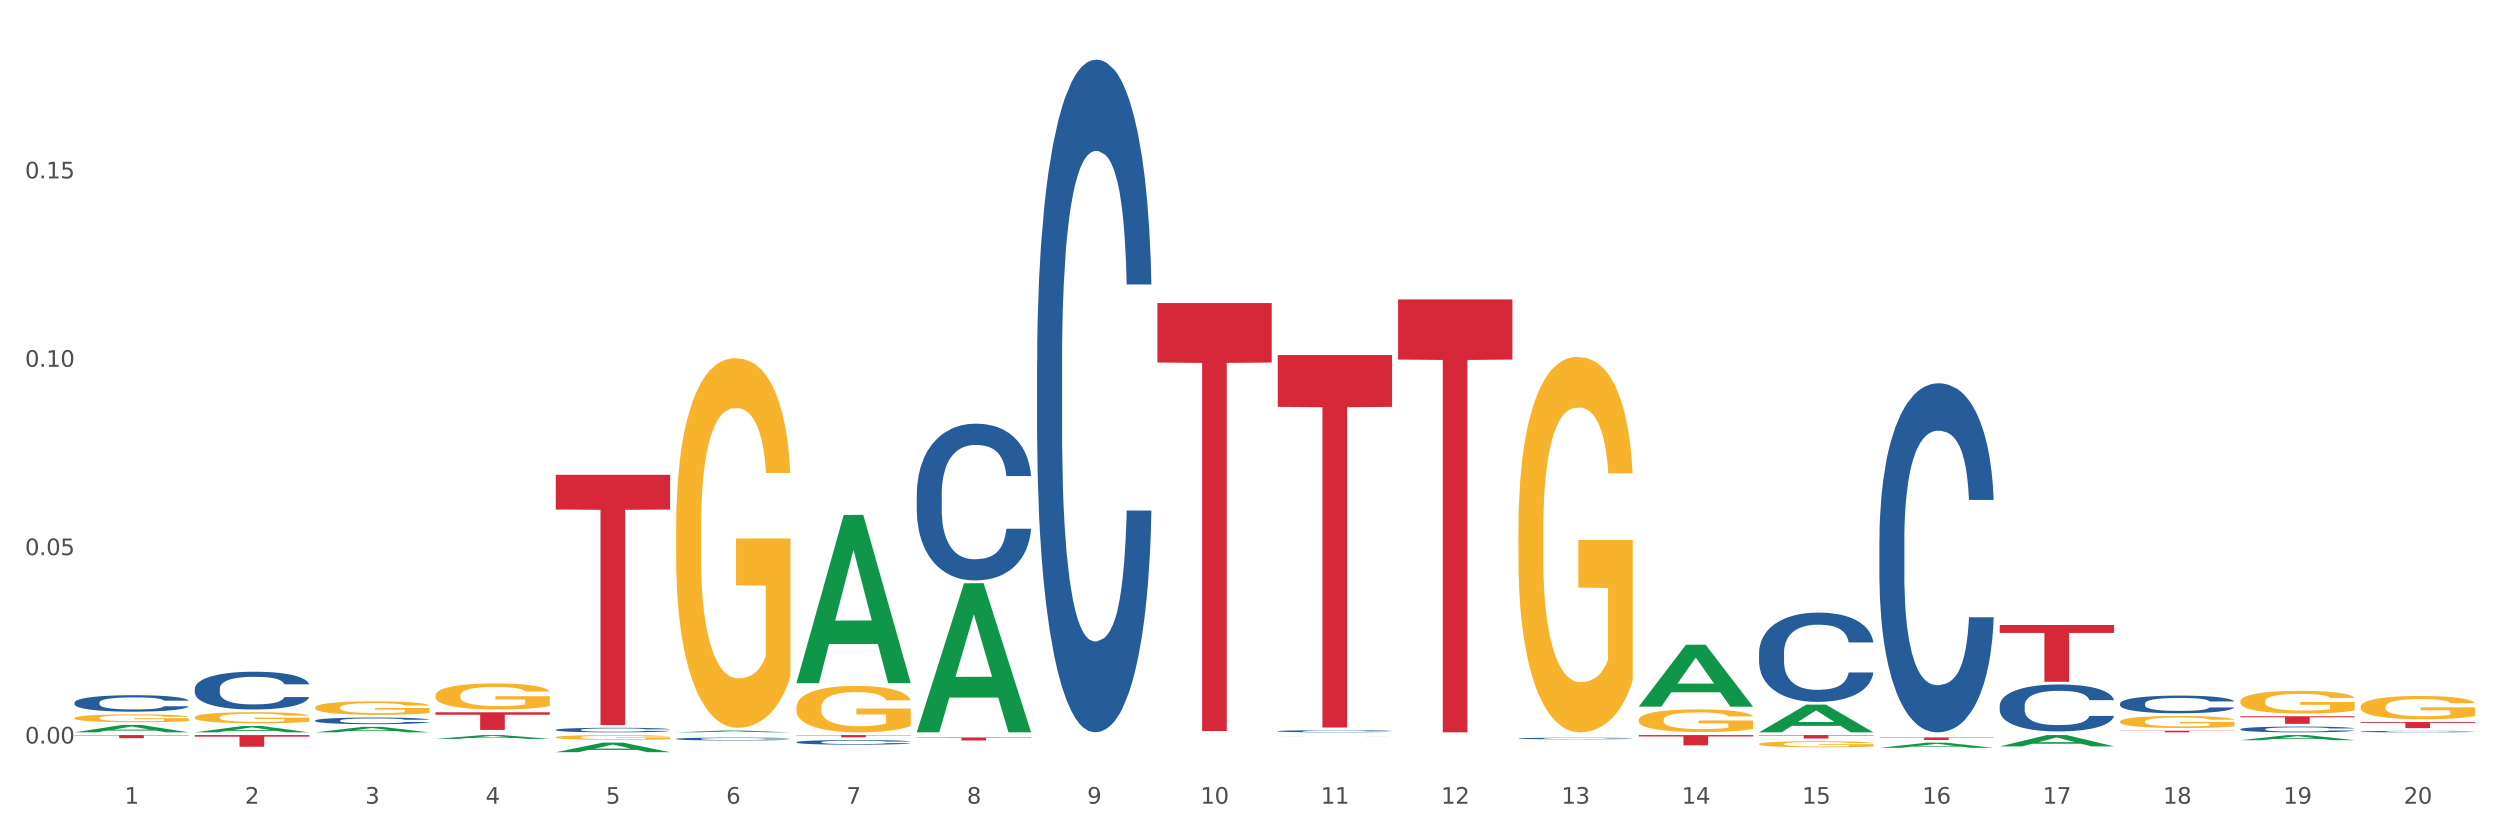 <?xml version="1.0" encoding="utf-8" standalone="no"?>
<!DOCTYPE svg PUBLIC "-//W3C//DTD SVG 1.1//EN"
  "http://www.w3.org/Graphics/SVG/1.1/DTD/svg11.dtd">
<svg xmlns:xlink="http://www.w3.org/1999/xlink" width="1080pt" height="360pt" viewBox="0 0 1080 360" xmlns="http://www.w3.org/2000/svg" version="1.1">
 <rect x="0" y="0" width="1080" height="360" fill="#333333" stroke="none"/>
 <defs>
  <style type="text/css">*{stroke-linejoin: round; stroke-linecap: butt}</style>
 </defs>
 <g id="figure_1">
  <g id="patch_1">
   <path d="M 0 360 
L 1080 360 
L 1080 0 
L 0 0 
z
" style="fill: #ffffff; stroke: #ffffff; stroke-linejoin: miter"/>
  </g>
  <g id="axes_1">
   <g id="matplotlib.axis_1">
    <g id="xtick_1">
     <g id="text_1">
      <!-- 1 -->
      <g style="fill: #4d4d4d" transform="translate(53.812 347.204) scale(0.096 -0.096)">
       <defs>
        <path id="DejaVuSans-31" d="M 794 531 
L 1825 531 
L 1825 4091 
L 703 3866 
L 703 4441 
L 1819 4666 
L 2450 4666 
L 2450 531 
L 3481 531 
L 3481 0 
L 794 0 
L 794 531 
z
" transform="scale(0.016)"/>
       </defs>
       <use xlink:href="#DejaVuSans-31"/>
      </g>
     </g>
    </g>
    <g id="xtick_2">
     <g id="text_2">
      <!-- 2 -->
      <g style="fill: #4d4d4d" transform="translate(105.793 347.204) scale(0.096 -0.096)">
       <defs>
        <path id="DejaVuSans-32" d="M 1228 531 
L 3431 531 
L 3431 0 
L 469 0 
L 469 531 
Q 828 903 1448 1529 
Q 2069 2156 2228 2338 
Q 2531 2678 2651 2914 
Q 2772 3150 2772 3378 
Q 2772 3750 2511 3984 
Q 2250 4219 1831 4219 
Q 1534 4219 1204 4116 
Q 875 4013 500 3803 
L 500 4441 
Q 881 4594 1212 4672 
Q 1544 4750 1819 4750 
Q 2544 4750 2975 4387 
Q 3406 4025 3406 3419 
Q 3406 3131 3298 2873 
Q 3191 2616 2906 2266 
Q 2828 2175 2409 1742 
Q 1991 1309 1228 531 
z
" transform="scale(0.016)"/>
       </defs>
       <use xlink:href="#DejaVuSans-32"/>
      </g>
     </g>
    </g>
    <g id="xtick_3">
     <g id="text_3">
      <!-- 3 -->
      <g style="fill: #4d4d4d" transform="translate(157.774 347.204) scale(0.096 -0.096)">
       <defs>
        <path id="DejaVuSans-33" d="M 2597 2516 
Q 3050 2419 3304 2112 
Q 3559 1806 3559 1356 
Q 3559 666 3084 287 
Q 2609 -91 1734 -91 
Q 1441 -91 1130 -33 
Q 819 25 488 141 
L 488 750 
Q 750 597 1062 519 
Q 1375 441 1716 441 
Q 2309 441 2620 675 
Q 2931 909 2931 1356 
Q 2931 1769 2642 2001 
Q 2353 2234 1838 2234 
L 1294 2234 
L 1294 2753 
L 1863 2753 
Q 2328 2753 2575 2939 
Q 2822 3125 2822 3475 
Q 2822 3834 2567 4026 
Q 2313 4219 1838 4219 
Q 1578 4219 1281 4162 
Q 984 4106 628 3988 
L 628 4550 
Q 988 4650 1302 4700 
Q 1616 4750 1894 4750 
Q 2613 4750 3031 4423 
Q 3450 4097 3450 3541 
Q 3450 3153 3228 2886 
Q 3006 2619 2597 2516 
z
" transform="scale(0.016)"/>
       </defs>
       <use xlink:href="#DejaVuSans-33"/>
      </g>
     </g>
    </g>
    <g id="xtick_4">
     <g id="text_4">
      <!-- 4 -->
      <g style="fill: #4d4d4d" transform="translate(209.756 347.204) scale(0.096 -0.096)">
       <defs>
        <path id="DejaVuSans-34" d="M 2419 4116 
L 825 1625 
L 2419 1625 
L 2419 4116 
z
M 2253 4666 
L 3047 4666 
L 3047 1625 
L 3713 1625 
L 3713 1100 
L 3047 1100 
L 3047 0 
L 2419 0 
L 2419 1100 
L 313 1100 
L 313 1709 
L 2253 4666 
z
" transform="scale(0.016)"/>
       </defs>
       <use xlink:href="#DejaVuSans-34"/>
      </g>
     </g>
    </g>
    <g id="xtick_5">
     <g id="text_5">
      <!-- 5 -->
      <g style="fill: #4d4d4d" transform="translate(261.737 347.204) scale(0.096 -0.096)">
       <defs>
        <path id="DejaVuSans-35" d="M 691 4666 
L 3169 4666 
L 3169 4134 
L 1269 4134 
L 1269 2991 
Q 1406 3038 1543 3061 
Q 1681 3084 1819 3084 
Q 2600 3084 3056 2656 
Q 3513 2228 3513 1497 
Q 3513 744 3044 326 
Q 2575 -91 1722 -91 
Q 1428 -91 1123 -41 
Q 819 9 494 109 
L 494 744 
Q 775 591 1075 516 
Q 1375 441 1709 441 
Q 2250 441 2565 725 
Q 2881 1009 2881 1497 
Q 2881 1984 2565 2268 
Q 2250 2553 1709 2553 
Q 1456 2553 1204 2497 
Q 953 2441 691 2322 
L 691 4666 
z
" transform="scale(0.016)"/>
       </defs>
       <use xlink:href="#DejaVuSans-35"/>
      </g>
     </g>
    </g>
    <g id="xtick_6">
     <g id="text_6">
      <!-- 6 -->
      <g style="fill: #4d4d4d" transform="translate(313.718 347.204) scale(0.096 -0.096)">
       <defs>
        <path id="DejaVuSans-36" d="M 2113 2584 
Q 1688 2584 1439 2293 
Q 1191 2003 1191 1497 
Q 1191 994 1439 701 
Q 1688 409 2113 409 
Q 2538 409 2786 701 
Q 3034 994 3034 1497 
Q 3034 2003 2786 2293 
Q 2538 2584 2113 2584 
z
M 3366 4563 
L 3366 3988 
Q 3128 4100 2886 4159 
Q 2644 4219 2406 4219 
Q 1781 4219 1451 3797 
Q 1122 3375 1075 2522 
Q 1259 2794 1537 2939 
Q 1816 3084 2150 3084 
Q 2853 3084 3261 2657 
Q 3669 2231 3669 1497 
Q 3669 778 3244 343 
Q 2819 -91 2113 -91 
Q 1303 -91 875 529 
Q 447 1150 447 2328 
Q 447 3434 972 4092 
Q 1497 4750 2381 4750 
Q 2619 4750 2861 4703 
Q 3103 4656 3366 4563 
z
" transform="scale(0.016)"/>
       </defs>
       <use xlink:href="#DejaVuSans-36"/>
      </g>
     </g>
    </g>
    <g id="xtick_7">
     <g id="text_7">
      <!-- 7 -->
      <g style="fill: #4d4d4d" transform="translate(365.699 347.204) scale(0.096 -0.096)">
       <defs>
        <path id="DejaVuSans-37" d="M 525 4666 
L 3525 4666 
L 3525 4397 
L 1831 0 
L 1172 0 
L 2766 4134 
L 525 4134 
L 525 4666 
z
" transform="scale(0.016)"/>
       </defs>
       <use xlink:href="#DejaVuSans-37"/>
      </g>
     </g>
    </g>
    <g id="xtick_8">
     <g id="text_8">
      <!-- 8 -->
      <g style="fill: #4d4d4d" transform="translate(417.68 347.204) scale(0.096 -0.096)">
       <defs>
        <path id="DejaVuSans-38" d="M 2034 2216 
Q 1584 2216 1326 1975 
Q 1069 1734 1069 1313 
Q 1069 891 1326 650 
Q 1584 409 2034 409 
Q 2484 409 2743 651 
Q 3003 894 3003 1313 
Q 3003 1734 2745 1975 
Q 2488 2216 2034 2216 
z
M 1403 2484 
Q 997 2584 770 2862 
Q 544 3141 544 3541 
Q 544 4100 942 4425 
Q 1341 4750 2034 4750 
Q 2731 4750 3128 4425 
Q 3525 4100 3525 3541 
Q 3525 3141 3298 2862 
Q 3072 2584 2669 2484 
Q 3125 2378 3379 2068 
Q 3634 1759 3634 1313 
Q 3634 634 3220 271 
Q 2806 -91 2034 -91 
Q 1263 -91 848 271 
Q 434 634 434 1313 
Q 434 1759 690 2068 
Q 947 2378 1403 2484 
z
M 1172 3481 
Q 1172 3119 1398 2916 
Q 1625 2713 2034 2713 
Q 2441 2713 2670 2916 
Q 2900 3119 2900 3481 
Q 2900 3844 2670 4047 
Q 2441 4250 2034 4250 
Q 1625 4250 1398 4047 
Q 1172 3844 1172 3481 
z
" transform="scale(0.016)"/>
       </defs>
       <use xlink:href="#DejaVuSans-38"/>
      </g>
     </g>
    </g>
    <g id="xtick_9">
     <g id="text_9">
      <!-- 9 -->
      <g style="fill: #4d4d4d" transform="translate(469.662 347.204) scale(0.096 -0.096)">
       <defs>
        <path id="DejaVuSans-39" d="M 703 97 
L 703 672 
Q 941 559 1184 500 
Q 1428 441 1663 441 
Q 2288 441 2617 861 
Q 2947 1281 2994 2138 
Q 2813 1869 2534 1725 
Q 2256 1581 1919 1581 
Q 1219 1581 811 2004 
Q 403 2428 403 3163 
Q 403 3881 828 4315 
Q 1253 4750 1959 4750 
Q 2769 4750 3195 4129 
Q 3622 3509 3622 2328 
Q 3622 1225 3098 567 
Q 2575 -91 1691 -91 
Q 1453 -91 1209 -44 
Q 966 3 703 97 
z
M 1959 2075 
Q 2384 2075 2632 2365 
Q 2881 2656 2881 3163 
Q 2881 3666 2632 3958 
Q 2384 4250 1959 4250 
Q 1534 4250 1286 3958 
Q 1038 3666 1038 3163 
Q 1038 2656 1286 2365 
Q 1534 2075 1959 2075 
z
" transform="scale(0.016)"/>
       </defs>
       <use xlink:href="#DejaVuSans-39"/>
      </g>
     </g>
    </g>
    <g id="xtick_10">
     <g id="text_10">
      <!-- 10 -->
      <g style="fill: #4d4d4d" transform="translate(518.589 347.204) scale(0.096 -0.096)">
       <defs>
        <path id="DejaVuSans-30" d="M 2034 4250 
Q 1547 4250 1301 3770 
Q 1056 3291 1056 2328 
Q 1056 1369 1301 889 
Q 1547 409 2034 409 
Q 2525 409 2770 889 
Q 3016 1369 3016 2328 
Q 3016 3291 2770 3770 
Q 2525 4250 2034 4250 
z
M 2034 4750 
Q 2819 4750 3233 4129 
Q 3647 3509 3647 2328 
Q 3647 1150 3233 529 
Q 2819 -91 2034 -91 
Q 1250 -91 836 529 
Q 422 1150 422 2328 
Q 422 3509 836 4129 
Q 1250 4750 2034 4750 
z
" transform="scale(0.016)"/>
       </defs>
       <use xlink:href="#DejaVuSans-31"/>
       <use xlink:href="#DejaVuSans-30" transform="translate(63.623 0)"/>
      </g>
     </g>
    </g>
    <g id="xtick_11">
     <g id="text_11">
      <!-- 11 -->
      <g style="fill: #4d4d4d" transform="translate(570.57 347.204) scale(0.096 -0.096)">
       <use xlink:href="#DejaVuSans-31"/>
       <use xlink:href="#DejaVuSans-31" transform="translate(63.623 0)"/>
      </g>
     </g>
    </g>
    <g id="xtick_12">
     <g id="text_12">
      <!-- 12 -->
      <g style="fill: #4d4d4d" transform="translate(622.551 347.204) scale(0.096 -0.096)">
       <use xlink:href="#DejaVuSans-31"/>
       <use xlink:href="#DejaVuSans-32" transform="translate(63.623 0)"/>
      </g>
     </g>
    </g>
    <g id="xtick_13">
     <g id="text_13">
      <!-- 13 -->
      <g style="fill: #4d4d4d" transform="translate(674.533 347.204) scale(0.096 -0.096)">
       <use xlink:href="#DejaVuSans-31"/>
       <use xlink:href="#DejaVuSans-33" transform="translate(63.623 0)"/>
      </g>
     </g>
    </g>
    <g id="xtick_14">
     <g id="text_14">
      <!-- 14 -->
      <g style="fill: #4d4d4d" transform="translate(726.514 347.204) scale(0.096 -0.096)">
       <use xlink:href="#DejaVuSans-31"/>
       <use xlink:href="#DejaVuSans-34" transform="translate(63.623 0)"/>
      </g>
     </g>
    </g>
    <g id="xtick_15">
     <g id="text_15">
      <!-- 15 -->
      <g style="fill: #4d4d4d" transform="translate(778.495 347.204) scale(0.096 -0.096)">
       <use xlink:href="#DejaVuSans-31"/>
       <use xlink:href="#DejaVuSans-35" transform="translate(63.623 0)"/>
      </g>
     </g>
    </g>
    <g id="xtick_16">
     <g id="text_16">
      <!-- 16 -->
      <g style="fill: #4d4d4d" transform="translate(830.476 347.204) scale(0.096 -0.096)">
       <use xlink:href="#DejaVuSans-31"/>
       <use xlink:href="#DejaVuSans-36" transform="translate(63.623 0)"/>
      </g>
     </g>
    </g>
    <g id="xtick_17">
     <g id="text_17">
      <!-- 17 -->
      <g style="fill: #4d4d4d" transform="translate(882.457 347.204) scale(0.096 -0.096)">
       <use xlink:href="#DejaVuSans-31"/>
       <use xlink:href="#DejaVuSans-37" transform="translate(63.623 0)"/>
      </g>
     </g>
    </g>
    <g id="xtick_18">
     <g id="text_18">
      <!-- 18 -->
      <g style="fill: #4d4d4d" transform="translate(934.439 347.204) scale(0.096 -0.096)">
       <use xlink:href="#DejaVuSans-31"/>
       <use xlink:href="#DejaVuSans-38" transform="translate(63.623 0)"/>
      </g>
     </g>
    </g>
    <g id="xtick_19">
     <g id="text_19">
      <!-- 19 -->
      <g style="fill: #4d4d4d" transform="translate(986.42 347.204) scale(0.096 -0.096)">
       <use xlink:href="#DejaVuSans-31"/>
       <use xlink:href="#DejaVuSans-39" transform="translate(63.623 0)"/>
      </g>
     </g>
    </g>
    <g id="xtick_20">
     <g id="text_20">
      <!-- 20 -->
      <g style="fill: #4d4d4d" transform="translate(1038.401 347.204) scale(0.096 -0.096)">
       <use xlink:href="#DejaVuSans-32"/>
       <use xlink:href="#DejaVuSans-30" transform="translate(63.623 0)"/>
      </g>
     </g>
    </g>
    <g id="xtick_21"/>
    <g id="xtick_22"/>
    <g id="xtick_23"/>
    <g id="xtick_24"/>
    <g id="xtick_25"/>
    <g id="xtick_26"/>
    <g id="xtick_27"/>
    <g id="xtick_28"/>
    <g id="xtick_29"/>
    <g id="xtick_30"/>
    <g id="xtick_31"/>
    <g id="xtick_32"/>
    <g id="xtick_33"/>
    <g id="xtick_34"/>
    <g id="xtick_35"/>
    <g id="xtick_36"/>
    <g id="xtick_37"/>
    <g id="xtick_38"/>
    <g id="xtick_39"/>
   </g>
   <g id="matplotlib.axis_2">
    <g id="ytick_1">
     <g id="text_21">
      <!-- 0.00 -->
      <g style="fill: #4d4d4d" transform="translate(10.8 321.19) scale(0.096 -0.096)">
       <defs>
        <path id="DejaVuSans-2e" d="M 684 794 
L 1344 794 
L 1344 0 
L 684 0 
L 684 794 
z
" transform="scale(0.016)"/>
       </defs>
       <use xlink:href="#DejaVuSans-30"/>
       <use xlink:href="#DejaVuSans-2e" transform="translate(63.623 0)"/>
       <use xlink:href="#DejaVuSans-30" transform="translate(95.41 0)"/>
       <use xlink:href="#DejaVuSans-30" transform="translate(159.033 0)"/>
      </g>
     </g>
    </g>
    <g id="ytick_2">
     <g id="text_22">
      <!-- 0.05 -->
      <g style="fill: #4d4d4d" transform="translate(10.8 239.818) scale(0.096 -0.096)">
       <use xlink:href="#DejaVuSans-30"/>
       <use xlink:href="#DejaVuSans-2e" transform="translate(63.623 0)"/>
       <use xlink:href="#DejaVuSans-30" transform="translate(95.41 0)"/>
       <use xlink:href="#DejaVuSans-35" transform="translate(159.033 0)"/>
      </g>
     </g>
    </g>
    <g id="ytick_3">
     <g id="text_23">
      <!-- 0.10 -->
      <g style="fill: #4d4d4d" transform="translate(10.8 158.446) scale(0.096 -0.096)">
       <use xlink:href="#DejaVuSans-30"/>
       <use xlink:href="#DejaVuSans-2e" transform="translate(63.623 0)"/>
       <use xlink:href="#DejaVuSans-31" transform="translate(95.41 0)"/>
       <use xlink:href="#DejaVuSans-30" transform="translate(159.033 0)"/>
      </g>
     </g>
    </g>
    <g id="ytick_4">
     <g id="text_24">
      <!-- 0.15 -->
      <g style="fill: #4d4d4d" transform="translate(10.8 77.073) scale(0.096 -0.096)">
       <use xlink:href="#DejaVuSans-30"/>
       <use xlink:href="#DejaVuSans-2e" transform="translate(63.623 0)"/>
       <use xlink:href="#DejaVuSans-31" transform="translate(95.41 0)"/>
       <use xlink:href="#DejaVuSans-35" transform="translate(159.033 0)"/>
      </g>
     </g>
    </g>
    <g id="ytick_5"/>
    <g id="ytick_6"/>
    <g id="ytick_7"/>
    <g id="ytick_8"/>
   </g>
   <g id="PolyCollection_1">
    <path d="M 32.175 316.37 
L 32.226 316.367 
L 52.59 313.183 
L 61.041 313.18 
L 81.557 316.376 
L 71.783 316.376 
L 67.353 315.631 
L 46.328 315.631 
L 46.175 315.643 
L 41.899 316.376 
L 32.175 316.376 
L 32.175 316.37 
L 48.975 315.187 
L 64.706 315.184 
L 56.917 313.861 
L 56.815 313.855 
L 56.713 313.864 
L 48.924 315.184 
L 48.975 315.187 
L 32.175 316.37 
z
" clip-path="url(#p67c51e81a4)" style="fill: #109648"/>
    <path d="M 188.119 319.202 
L 188.17 319.201 
L 208.533 317.544 
L 216.984 317.543 
L 237.501 319.205 
L 227.726 319.205 
L 223.297 318.818 
L 202.271 318.818 
L 202.119 318.824 
L 197.842 319.205 
L 188.119 319.205 
L 188.119 319.202 
L 204.919 318.587 
L 220.65 318.586 
L 212.861 317.897 
L 212.759 317.894 
L 212.657 317.899 
L 204.868 318.586 
L 204.919 318.587 
L 188.119 319.202 
z
" clip-path="url(#p67c51e81a4)" style="fill: #109648"/>
    <path d="M 136.137 316.371 
L 136.188 316.369 
L 156.552 314.008 
L 165.003 314.006 
L 185.52 316.376 
L 175.745 316.376 
L 171.316 315.824 
L 150.29 315.824 
L 150.137 315.833 
L 145.861 316.376 
L 136.137 316.376 
L 136.137 316.371 
L 152.938 315.494 
L 168.669 315.492 
L 160.879 314.511 
L 160.778 314.506 
L 160.676 314.513 
L 152.887 315.492 
L 152.938 315.494 
L 136.137 316.371 
z
" clip-path="url(#p67c51e81a4)" style="fill: #109648"/>
    <path d="M 84.156 316.37 
L 84.207 316.368 
L 104.571 313.638 
L 113.022 313.636 
L 133.538 316.376 
L 123.764 316.376 
L 119.335 315.738 
L 98.309 315.738 
L 98.156 315.748 
L 93.88 316.376 
L 84.156 316.376 
L 84.156 316.37 
L 100.956 315.357 
L 116.687 315.354 
L 108.898 314.22 
L 108.796 314.214 
L 108.695 314.222 
L 100.905 315.354 
L 100.956 315.357 
L 84.156 316.37 
z
" clip-path="url(#p67c51e81a4)" style="fill: #109648"/>
    <path d="M 240.1 324.942 
L 240.151 324.938 
L 260.514 320.795 
L 268.965 320.791 
L 289.482 324.95 
L 279.707 324.95 
L 275.278 323.981 
L 254.253 323.981 
L 254.1 323.997 
L 249.824 324.95 
L 240.1 324.95 
L 240.1 324.942 
L 256.9 323.403 
L 272.631 323.4 
L 264.842 321.678 
L 264.74 321.67 
L 264.638 321.682 
L 256.849 323.4 
L 256.9 323.403 
L 240.1 324.942 
z
" clip-path="url(#p67c51e81a4)" style="fill: #109648"/>
    <path d="M 396.043 316.254 
L 396.094 316.194 
L 416.458 251.975 
L 424.909 251.914 
L 445.426 316.376 
L 435.651 316.376 
L 431.222 301.365 
L 410.196 301.365 
L 410.044 301.607 
L 405.767 316.376 
L 396.043 316.376 
L 396.043 316.254 
L 412.844 292.407 
L 428.575 292.346 
L 420.785 265.654 
L 420.684 265.533 
L 420.582 265.715 
L 412.793 292.346 
L 412.844 292.407 
L 396.043 316.254 
z
" clip-path="url(#p67c51e81a4)" style="fill: #109648"/>
    <path d="M 344.062 295.008 
L 344.113 294.94 
L 364.477 222.465 
L 372.928 222.397 
L 393.444 295.144 
L 383.67 295.144 
L 379.241 278.204 
L 358.215 278.204 
L 358.062 278.477 
L 353.786 295.144 
L 344.062 295.144 
L 344.062 295.008 
L 360.862 268.095 
L 376.593 268.026 
L 368.804 237.903 
L 368.702 237.766 
L 368.601 237.971 
L 360.811 268.026 
L 360.862 268.095 
L 344.062 295.008 
z
" clip-path="url(#p67c51e81a4)" style="fill: #109648"/>
    <path d="M 292.081 316.374 
L 292.132 316.373 
L 312.496 315.594 
L 320.947 315.594 
L 341.463 316.376 
L 331.689 316.376 
L 327.259 316.193 
L 306.234 316.193 
L 306.081 316.196 
L 301.805 316.376 
L 292.081 316.376 
L 292.081 316.374 
L 308.881 316.085 
L 324.612 316.084 
L 316.823 315.76 
L 316.721 315.759 
L 316.619 315.761 
L 308.83 316.084 
L 308.881 316.085 
L 292.081 316.374 
z
" clip-path="url(#p67c51e81a4)" style="fill: #109648"/>
    <path d="M 707.931 305.236 
L 707.982 305.21 
L 728.345 278.521 
L 736.796 278.496 
L 757.313 305.286 
L 747.538 305.286 
L 743.109 299.047 
L 722.083 299.047 
L 721.931 299.148 
L 717.654 305.286 
L 707.931 305.286 
L 707.931 305.236 
L 724.731 295.324 
L 740.462 295.299 
L 732.673 284.206 
L 732.571 284.156 
L 732.469 284.231 
L 724.68 295.299 
L 724.731 295.324 
L 707.931 305.236 
z
" clip-path="url(#p67c51e81a4)" style="fill: #109648"/>
    <path d="M 551.987 317.996 
L 552.038 317.996 
L 572.402 317.989 
L 580.853 317.989 
L 601.369 317.996 
L 591.595 317.996 
L 587.165 317.995 
L 566.14 317.995 
L 565.987 317.995 
L 561.711 317.996 
L 551.987 317.996 
L 551.987 317.996 
L 568.787 317.994 
L 584.518 317.994 
L 576.729 317.991 
L 576.627 317.991 
L 576.525 317.991 
L 568.736 317.994 
L 568.787 317.994 
L 551.987 317.996 
z
" clip-path="url(#p67c51e81a4)" style="fill: #109648"/>
    <path d="M 500.006 130.923 
L 549.388 130.923 
L 549.388 156.612 
L 529.963 156.786 
L 529.963 315.778 
L 519.314 315.778 
L 519.314 156.786 
L 500.006 156.612 
L 500.006 131.097 
L 500.006 130.923 
z
" clip-path="url(#p67c51e81a4)" style="fill: #d62839"/>
    <path d="M 396.043 318.591 
L 445.426 318.591 
L 445.426 318.771 
L 426 318.773 
L 426 319.887 
L 415.352 319.887 
L 415.352 318.773 
L 396.043 318.771 
L 396.043 318.593 
L 396.043 318.591 
z
" clip-path="url(#p67c51e81a4)" style="fill: #d62839"/>
    <path d="M 240.1 205.11 
L 289.482 205.11 
L 289.482 220.135 
L 270.057 220.236 
L 270.057 313.23 
L 259.408 313.23 
L 259.408 220.236 
L 240.1 220.135 
L 240.1 205.211 
L 240.1 205.11 
z
" clip-path="url(#p67c51e81a4)" style="fill: #d62839"/>
    <path d="M 344.062 317.543 
L 393.444 317.543 
L 393.444 317.681 
L 374.019 317.682 
L 374.019 318.535 
L 363.37 318.535 
L 363.37 317.682 
L 344.062 317.681 
L 344.062 317.544 
L 344.062 317.543 
z
" clip-path="url(#p67c51e81a4)" style="fill: #d62839"/>
    <path d="M 84.156 317.543 
L 133.538 317.543 
L 133.538 318.242 
L 114.113 318.247 
L 114.113 322.576 
L 103.464 322.576 
L 103.464 318.247 
L 84.156 318.242 
L 84.156 317.547 
L 84.156 317.543 
z
" clip-path="url(#p67c51e81a4)" style="fill: #d62839"/>
    <path d="M 188.119 307.692 
L 237.501 307.692 
L 237.501 308.753 
L 218.076 308.761 
L 218.076 315.331 
L 207.427 315.331 
L 207.427 308.761 
L 188.119 308.753 
L 188.119 307.699 
L 188.119 307.692 
z
" clip-path="url(#p67c51e81a4)" style="fill: #d62839"/>
    <path d="M 811.893 318.554 
L 861.275 318.554 
L 861.275 318.709 
L 841.85 318.71 
L 841.85 319.671 
L 831.201 319.671 
L 831.201 318.71 
L 811.893 318.709 
L 811.893 318.555 
L 811.893 318.554 
z
" clip-path="url(#p67c51e81a4)" style="fill: #d62839"/>
    <path d="M 863.874 270.012 
L 913.256 270.012 
L 913.256 273.419 
L 893.831 273.442 
L 893.831 294.524 
L 883.182 294.524 
L 883.182 273.442 
L 863.874 273.419 
L 863.874 270.035 
L 863.874 270.012 
z
" clip-path="url(#p67c51e81a4)" style="fill: #d62839"/>
    <path d="M 707.931 317.543 
L 757.313 317.543 
L 757.313 318.155 
L 737.888 318.159 
L 737.888 321.948 
L 727.239 321.948 
L 727.239 318.159 
L 707.931 318.155 
L 707.931 317.547 
L 707.931 317.543 
z
" clip-path="url(#p67c51e81a4)" style="fill: #d62839"/>
    <path d="M 759.912 317.543 
L 809.294 317.543 
L 809.294 317.751 
L 789.869 317.752 
L 789.869 319.04 
L 779.22 319.04 
L 779.22 317.752 
L 759.912 317.751 
L 759.912 317.544 
L 759.912 317.543 
z
" clip-path="url(#p67c51e81a4)" style="fill: #d62839"/>
    <path d="M 915.855 315.668 
L 965.238 315.668 
L 965.238 315.767 
L 945.812 315.767 
L 945.812 316.376 
L 935.164 316.376 
L 935.164 315.767 
L 915.855 315.767 
L 915.855 315.669 
L 915.855 315.668 
z
" clip-path="url(#p67c51e81a4)" style="fill: #d62839"/>
    <path d="M 551.987 153.403 
L 601.369 153.403 
L 601.369 175.76 
L 581.944 175.911 
L 581.944 314.282 
L 571.295 314.282 
L 571.295 175.911 
L 551.987 175.76 
L 551.987 153.555 
L 551.987 153.403 
z
" clip-path="url(#p67c51e81a4)" style="fill: #d62839"/>
    <path d="M 603.968 129.338 
L 653.35 129.338 
L 653.35 155.33 
L 633.925 155.505 
L 633.925 316.376 
L 623.276 316.376 
L 623.276 155.505 
L 603.968 155.33 
L 603.968 129.513 
L 603.968 129.338 
z
" clip-path="url(#p67c51e81a4)" style="fill: #d62839"/>
    <path d="M 1019.818 311.897 
L 1069.2 311.897 
L 1069.2 312.267 
L 1049.775 312.269 
L 1049.775 314.561 
L 1039.126 314.561 
L 1039.126 312.269 
L 1019.818 312.267 
L 1019.818 311.899 
L 1019.818 311.897 
z
" clip-path="url(#p67c51e81a4)" style="fill: #d62839"/>
    <path d="M 967.837 309.429 
L 1017.219 309.429 
L 1017.219 309.884 
L 997.794 309.887 
L 997.794 312.706 
L 987.145 312.706 
L 987.145 309.887 
L 967.837 309.884 
L 967.837 309.432 
L 967.837 309.429 
z
" clip-path="url(#p67c51e81a4)" style="fill: #d62839"/>
    <path d="M 1019.818 305.312 
L 1019.876 305.303 
L 1019.876 304.972 
L 1019.993 304.687 
L 1020.576 303.997 
L 1021.45 303.427 
L 1022.092 303.123 
L 1022.733 302.875 
L 1023.491 302.627 
L 1024.424 302.369 
L 1026.115 301.992 
L 1027.164 301.799 
L 1028.447 301.597 
L 1030.779 301.302 
L 1032.469 301.137 
L 1034.219 300.999 
L 1037.075 300.833 
L 1038.941 300.76 
L 1040.923 300.705 
L 1043.314 300.668 
L 1045.121 300.659 
L 1049.086 300.686 
L 1052.467 300.769 
L 1054.1 300.833 
L 1056.199 300.944 
L 1057.306 301.017 
L 1059.114 301.164 
L 1060.979 301.358 
L 1062.262 301.523 
L 1064.186 301.836 
L 1065.644 302.149 
L 1066.985 302.535 
L 1067.684 302.802 
L 1068.209 303.05 
L 1068.675 303.335 
L 1069.142 303.786 
L 1058.647 303.786 
L 1058.239 303.464 
L 1057.598 303.16 
L 1056.665 302.866 
L 1055.849 302.682 
L 1054.449 302.452 
L 1053.167 302.305 
L 1051.826 302.195 
L 1050.193 302.103 
L 1048.911 302.057 
L 1047.103 302.02 
L 1043.547 302.029 
L 1041.157 302.103 
L 1039.524 302.195 
L 1038.475 302.277 
L 1037.542 302.369 
L 1036.492 302.498 
L 1035.268 302.691 
L 1034.393 302.866 
L 1033.519 303.087 
L 1032.819 303.307 
L 1032.178 303.565 
L 1031.653 303.841 
L 1031.245 304.126 
L 1030.895 304.475 
L 1030.604 305.055 
L 1030.604 306.315 
L 1030.72 306.6 
L 1031.012 306.977 
L 1031.362 307.262 
L 1031.945 307.603 
L 1032.469 307.832 
L 1033.461 308.164 
L 1034.568 308.44 
L 1035.443 308.614 
L 1036.317 308.761 
L 1037.833 308.964 
L 1039.524 309.129 
L 1040.982 309.23 
L 1042.964 309.322 
L 1044.305 309.359 
L 1045.471 309.378 
L 1048.328 309.378 
L 1050.368 309.35 
L 1052.642 309.286 
L 1054.391 309.203 
L 1055.849 309.102 
L 1057.481 308.936 
L 1058.531 308.78 
L 1058.531 306.858 
L 1045.704 306.848 
L 1045.704 305.57 
L 1069.2 305.57 
L 1069.2 309.322 
L 1068.209 309.516 
L 1067.101 309.69 
L 1065.935 309.847 
L 1064.186 310.04 
L 1062.087 310.224 
L 1060.221 310.353 
L 1058.239 310.463 
L 1055.907 310.564 
L 1052.875 310.656 
L 1051.01 310.693 
L 1048.678 310.72 
L 1045.937 310.73 
L 1043.547 310.711 
L 1041.215 310.665 
L 1038.766 310.582 
L 1036.376 310.463 
L 1034.568 310.343 
L 1032.761 310.196 
L 1030.837 310.003 
L 1029.321 309.819 
L 1028.155 309.654 
L 1026.872 309.442 
L 1025.473 309.166 
L 1024.424 308.918 
L 1023.491 308.66 
L 1022.5 308.329 
L 1021.8 308.044 
L 1021.101 307.685 
L 1020.692 307.419 
L 1020.226 307.005 
L 1019.876 306.425 
L 1019.818 305.312 
z
" clip-path="url(#p67c51e81a4)" style="fill: #f7b32b"/>
    <path d="M 811.893 323.057 
L 811.944 323.055 
L 832.308 320.84 
L 840.759 320.838 
L 861.275 323.062 
L 851.501 323.062 
L 847.071 322.544 
L 826.046 322.544 
L 825.893 322.552 
L 821.617 323.062 
L 811.893 323.062 
L 811.893 323.057 
L 828.693 322.235 
L 844.424 322.233 
L 836.635 321.312 
L 836.533 321.308 
L 836.431 321.314 
L 828.642 322.233 
L 828.693 322.235 
L 811.893 323.057 
z
" clip-path="url(#p67c51e81a4)" style="fill: #109648"/>
    <path d="M 84.156 309.888 
L 84.215 309.884 
L 84.215 309.726 
L 84.331 309.59 
L 84.914 309.262 
L 85.789 308.99 
L 86.43 308.845 
L 87.071 308.727 
L 87.829 308.609 
L 88.762 308.486 
L 90.453 308.306 
L 91.502 308.214 
L 92.785 308.118 
L 95.117 307.978 
L 96.808 307.899 
L 98.557 307.833 
L 101.414 307.754 
L 103.279 307.719 
L 105.262 307.693 
L 107.652 307.676 
L 109.459 307.671 
L 113.424 307.684 
L 116.806 307.724 
L 118.438 307.754 
L 120.537 307.807 
L 121.645 307.842 
L 123.452 307.912 
L 125.318 308.004 
L 126.6 308.083 
L 128.524 308.232 
L 129.982 308.381 
L 131.323 308.565 
L 132.022 308.692 
L 132.547 308.81 
L 133.014 308.946 
L 133.48 309.161 
L 122.986 309.161 
L 122.577 309.007 
L 121.936 308.863 
L 121.003 308.723 
L 120.187 308.635 
L 118.788 308.525 
L 117.505 308.455 
L 116.164 308.403 
L 114.532 308.359 
L 113.249 308.337 
L 111.442 308.32 
L 107.885 308.324 
L 105.495 308.359 
L 103.862 308.403 
L 102.813 308.442 
L 101.88 308.486 
L 100.831 308.547 
L 99.606 308.639 
L 98.732 308.723 
L 97.857 308.828 
L 97.158 308.933 
L 96.516 309.056 
L 95.992 309.187 
L 95.583 309.323 
L 95.234 309.489 
L 94.942 309.765 
L 94.942 310.366 
L 95.059 310.501 
L 95.35 310.681 
L 95.7 310.817 
L 96.283 310.979 
L 96.808 311.088 
L 97.799 311.246 
L 98.907 311.378 
L 99.781 311.461 
L 100.656 311.531 
L 102.172 311.627 
L 103.862 311.706 
L 105.32 311.754 
L 107.302 311.798 
L 108.643 311.816 
L 109.809 311.824 
L 112.666 311.824 
L 114.707 311.811 
L 116.98 311.781 
L 118.73 311.741 
L 120.187 311.693 
L 121.82 311.614 
L 122.869 311.54 
L 122.869 310.624 
L 110.042 310.62 
L 110.042 310.011 
L 133.538 310.011 
L 133.538 311.798 
L 132.547 311.89 
L 131.439 311.973 
L 130.273 312.048 
L 128.524 312.14 
L 126.425 312.228 
L 124.56 312.289 
L 122.577 312.341 
L 120.245 312.39 
L 117.214 312.433 
L 115.348 312.451 
L 113.016 312.464 
L 110.276 312.469 
L 107.885 312.46 
L 105.553 312.438 
L 103.104 312.398 
L 100.714 312.341 
L 98.907 312.285 
L 97.099 312.214 
L 95.175 312.122 
L 93.659 312.035 
L 92.493 311.956 
L 91.211 311.855 
L 89.812 311.724 
L 88.762 311.605 
L 87.829 311.483 
L 86.838 311.325 
L 86.138 311.189 
L 85.439 311.018 
L 85.031 310.891 
L 84.564 310.694 
L 84.215 310.418 
L 84.156 309.888 
z
" clip-path="url(#p67c51e81a4)" style="fill: #f7b32b"/>
    <path d="M 967.837 319.748 
L 967.888 319.746 
L 988.251 317.545 
L 996.702 317.543 
L 1017.219 319.753 
L 1007.444 319.753 
L 1003.015 319.238 
L 981.989 319.238 
L 981.837 319.246 
L 977.56 319.753 
L 967.837 319.753 
L 967.837 319.748 
L 984.637 318.931 
L 1000.368 318.929 
L 992.579 318.014 
L 992.477 318.01 
L 992.375 318.016 
L 984.586 318.929 
L 984.637 318.931 
L 967.837 319.748 
z
" clip-path="url(#p67c51e81a4)" style="fill: #109648"/>
    <path d="M 863.874 322.427 
L 863.925 322.422 
L 884.289 317.547 
L 892.74 317.543 
L 913.256 322.436 
L 903.482 322.436 
L 899.053 321.296 
L 878.027 321.296 
L 877.874 321.315 
L 873.598 322.436 
L 863.874 322.436 
L 863.874 322.427 
L 880.674 320.616 
L 896.405 320.612 
L 888.616 318.586 
L 888.514 318.576 
L 888.413 318.59 
L 880.623 320.612 
L 880.674 320.616 
L 863.874 322.427 
z
" clip-path="url(#p67c51e81a4)" style="fill: #109648"/>
    <path d="M 915.855 311.704 
L 915.914 311.699 
L 915.914 311.528 
L 916.03 311.381 
L 916.613 311.025 
L 917.488 310.73 
L 918.129 310.573 
L 918.771 310.445 
L 919.529 310.317 
L 920.461 310.184 
L 922.152 309.989 
L 923.202 309.89 
L 924.484 309.785 
L 926.816 309.633 
L 928.507 309.548 
L 930.256 309.476 
L 933.113 309.391 
L 934.979 309.353 
L 936.961 309.324 
L 939.351 309.305 
L 941.159 309.301 
L 945.123 309.315 
L 948.505 309.358 
L 950.137 309.391 
L 952.236 309.448 
L 953.344 309.486 
L 955.151 309.562 
L 957.017 309.662 
L 958.3 309.747 
L 960.224 309.909 
L 961.681 310.07 
L 963.022 310.269 
L 963.722 310.407 
L 964.246 310.535 
L 964.713 310.683 
L 965.179 310.915 
L 954.685 310.915 
L 954.277 310.749 
L 953.635 310.592 
L 952.703 310.44 
L 951.886 310.345 
L 950.487 310.227 
L 949.204 310.151 
L 947.863 310.094 
L 946.231 310.046 
L 944.948 310.022 
L 943.141 310.003 
L 939.585 310.008 
L 937.194 310.046 
L 935.562 310.094 
L 934.512 310.136 
L 933.579 310.184 
L 932.53 310.25 
L 931.306 310.35 
L 930.431 310.44 
L 929.557 310.554 
L 928.857 310.668 
L 928.216 310.801 
L 927.691 310.944 
L 927.283 311.091 
L 926.933 311.272 
L 926.641 311.571 
L 926.641 312.221 
L 926.758 312.369 
L 927.05 312.563 
L 927.399 312.711 
L 927.982 312.886 
L 928.507 313.005 
L 929.498 313.176 
L 930.606 313.319 
L 931.48 313.409 
L 932.355 313.485 
L 933.871 313.589 
L 935.562 313.675 
L 937.019 313.727 
L 939.002 313.775 
L 940.342 313.794 
L 941.509 313.803 
L 944.365 313.803 
L 946.406 313.789 
L 948.68 313.756 
L 950.429 313.713 
L 951.886 313.661 
L 953.519 313.575 
L 954.568 313.494 
L 954.568 312.502 
L 941.742 312.497 
L 941.742 311.837 
L 965.238 311.837 
L 965.238 313.775 
L 964.246 313.874 
L 963.139 313.964 
L 961.973 314.045 
L 960.224 314.145 
L 958.125 314.24 
L 956.259 314.306 
L 954.277 314.363 
L 951.945 314.416 
L 948.913 314.463 
L 947.047 314.482 
L 944.715 314.496 
L 941.975 314.501 
L 939.585 314.492 
L 937.252 314.468 
L 934.804 314.425 
L 932.413 314.363 
L 930.606 314.302 
L 928.799 314.226 
L 926.875 314.126 
L 925.359 314.031 
L 924.193 313.945 
L 922.91 313.836 
L 921.511 313.694 
L 920.461 313.566 
L 919.529 313.433 
L 918.537 313.262 
L 917.838 313.114 
L 917.138 312.929 
L 916.73 312.791 
L 916.264 312.578 
L 915.914 312.278 
L 915.855 311.704 
z
" clip-path="url(#p67c51e81a4)" style="fill: #f7b32b"/>
    <path d="M 136.137 305.669 
L 136.196 305.664 
L 136.196 305.472 
L 136.312 305.307 
L 136.895 304.907 
L 137.77 304.576 
L 138.411 304.4 
L 139.053 304.256 
L 139.81 304.113 
L 140.743 303.963 
L 142.434 303.745 
L 143.484 303.633 
L 144.766 303.516 
L 147.098 303.345 
L 148.789 303.249 
L 150.538 303.169 
L 153.395 303.073 
L 155.261 303.03 
L 157.243 302.998 
L 159.633 302.977 
L 161.441 302.972 
L 165.405 302.988 
L 168.787 303.036 
L 170.419 303.073 
L 172.518 303.137 
L 173.626 303.18 
L 175.433 303.265 
L 177.299 303.377 
L 178.582 303.473 
L 180.506 303.654 
L 181.963 303.835 
L 183.304 304.059 
L 184.004 304.214 
L 184.528 304.358 
L 184.995 304.523 
L 185.461 304.784 
L 174.967 304.784 
L 174.559 304.598 
L 173.917 304.422 
L 172.985 304.251 
L 172.168 304.145 
L 170.769 304.011 
L 169.486 303.926 
L 168.145 303.862 
L 166.513 303.809 
L 165.23 303.782 
L 163.423 303.761 
L 159.866 303.766 
L 157.476 303.809 
L 155.844 303.862 
L 154.794 303.91 
L 153.861 303.963 
L 152.812 304.038 
L 151.588 304.15 
L 150.713 304.251 
L 149.838 304.379 
L 149.139 304.507 
L 148.498 304.656 
L 147.973 304.816 
L 147.565 304.981 
L 147.215 305.184 
L 146.923 305.52 
L 146.923 306.25 
L 147.04 306.415 
L 147.331 306.634 
L 147.681 306.799 
L 148.264 306.996 
L 148.789 307.13 
L 149.78 307.321 
L 150.888 307.481 
L 151.762 307.583 
L 152.637 307.668 
L 154.153 307.785 
L 155.844 307.881 
L 157.301 307.94 
L 159.283 307.993 
L 160.624 308.014 
L 161.79 308.025 
L 164.647 308.025 
L 166.688 308.009 
L 168.962 307.972 
L 170.711 307.924 
L 172.168 307.865 
L 173.801 307.769 
L 174.85 307.679 
L 174.85 306.565 
L 162.024 306.559 
L 162.024 305.818 
L 185.52 305.818 
L 185.52 307.993 
L 184.528 308.105 
L 183.421 308.206 
L 182.255 308.297 
L 180.506 308.409 
L 178.407 308.515 
L 176.541 308.59 
L 174.559 308.654 
L 172.227 308.713 
L 169.195 308.766 
L 167.329 308.787 
L 164.997 308.803 
L 162.257 308.809 
L 159.866 308.798 
L 157.534 308.771 
L 155.086 308.723 
L 152.695 308.654 
L 150.888 308.585 
L 149.081 308.499 
L 147.157 308.388 
L 145.641 308.281 
L 144.475 308.185 
L 143.192 308.062 
L 141.793 307.902 
L 140.743 307.759 
L 139.81 307.609 
L 138.819 307.417 
L 138.12 307.252 
L 137.42 307.044 
L 137.012 306.89 
L 136.546 306.65 
L 136.196 306.314 
L 136.137 305.669 
z
" clip-path="url(#p67c51e81a4)" style="fill: #f7b32b"/>
    <path d="M 32.175 310.18 
L 32.233 310.177 
L 32.233 310.065 
L 32.35 309.969 
L 32.933 309.735 
L 33.807 309.542 
L 34.449 309.44 
L 35.09 309.356 
L 35.848 309.272 
L 36.781 309.185 
L 38.472 309.057 
L 39.521 308.992 
L 40.804 308.923 
L 43.136 308.824 
L 44.827 308.768 
L 46.576 308.721 
L 49.433 308.665 
L 51.298 308.64 
L 53.28 308.622 
L 55.671 308.609 
L 57.478 308.606 
L 61.443 308.615 
L 64.824 308.643 
L 66.457 308.665 
L 68.556 308.702 
L 69.663 308.727 
L 71.471 308.777 
L 73.337 308.842 
L 74.619 308.898 
L 76.543 309.004 
L 78.001 309.11 
L 79.342 309.241 
L 80.041 309.331 
L 80.566 309.415 
L 81.032 309.511 
L 81.499 309.664 
L 71.004 309.664 
L 70.596 309.555 
L 69.955 309.452 
L 69.022 309.353 
L 68.206 309.29 
L 66.807 309.213 
L 65.524 309.163 
L 64.183 309.126 
L 62.551 309.094 
L 61.268 309.079 
L 59.461 309.066 
L 55.904 309.07 
L 53.514 309.094 
L 51.881 309.126 
L 50.832 309.154 
L 49.899 309.185 
L 48.849 309.228 
L 47.625 309.294 
L 46.751 309.353 
L 45.876 309.427 
L 45.176 309.502 
L 44.535 309.589 
L 44.01 309.682 
L 43.602 309.779 
L 43.252 309.897 
L 42.961 310.093 
L 42.961 310.519 
L 43.078 310.616 
L 43.369 310.743 
L 43.719 310.84 
L 44.302 310.955 
L 44.827 311.033 
L 45.818 311.145 
L 46.926 311.238 
L 47.8 311.297 
L 48.675 311.347 
L 50.19 311.415 
L 51.881 311.471 
L 53.339 311.505 
L 55.321 311.537 
L 56.662 311.549 
L 57.828 311.555 
L 60.685 311.555 
L 62.725 311.546 
L 64.999 311.524 
L 66.748 311.496 
L 68.206 311.462 
L 69.838 311.406 
L 70.888 311.353 
L 70.888 310.703 
L 58.061 310.7 
L 58.061 310.267 
L 81.557 310.267 
L 81.557 311.537 
L 80.566 311.602 
L 79.458 311.661 
L 78.292 311.714 
L 76.543 311.779 
L 74.444 311.841 
L 72.579 311.885 
L 70.596 311.922 
L 68.264 311.956 
L 65.232 311.988 
L 63.367 312 
L 61.035 312.009 
L 58.294 312.012 
L 55.904 312.006 
L 53.572 311.991 
L 51.123 311.963 
L 48.733 311.922 
L 46.926 311.882 
L 45.118 311.832 
L 43.194 311.767 
L 41.678 311.705 
L 40.512 311.649 
L 39.23 311.577 
L 37.83 311.484 
L 36.781 311.4 
L 35.848 311.313 
L 34.857 311.201 
L 34.157 311.104 
L 33.458 310.983 
L 33.05 310.893 
L 32.583 310.753 
L 32.233 310.557 
L 32.175 310.18 
z
" clip-path="url(#p67c51e81a4)" style="fill: #f7b32b"/>
    <path d="M 292.081 228.534 
L 292.139 228.389 
L 292.139 223.139 
L 292.256 218.618 
L 292.839 207.681 
L 293.713 198.64 
L 294.355 193.828 
L 294.996 189.89 
L 295.754 185.953 
L 296.687 181.87 
L 298.378 175.891 
L 299.427 172.828 
L 300.71 169.62 
L 303.042 164.954 
L 304.733 162.329 
L 306.482 160.142 
L 309.339 157.517 
L 311.204 156.35 
L 313.186 155.475 
L 315.577 154.892 
L 317.384 154.746 
L 321.349 155.183 
L 324.73 156.496 
L 326.363 157.517 
L 328.462 159.267 
L 329.569 160.433 
L 331.377 162.766 
L 333.243 165.829 
L 334.525 168.454 
L 336.449 173.412 
L 337.907 178.37 
L 339.248 184.495 
L 339.947 188.724 
L 340.472 192.661 
L 340.938 197.182 
L 341.405 204.327 
L 330.91 204.327 
L 330.502 199.223 
L 329.861 194.411 
L 328.928 189.744 
L 328.112 186.828 
L 326.713 183.182 
L 325.43 180.849 
L 324.089 179.099 
L 322.457 177.641 
L 321.174 176.912 
L 319.367 176.328 
L 315.81 176.474 
L 313.42 177.641 
L 311.787 179.099 
L 310.738 180.411 
L 309.805 181.87 
L 308.756 183.911 
L 307.531 186.974 
L 306.657 189.744 
L 305.782 193.244 
L 305.082 196.744 
L 304.441 200.827 
L 303.916 205.202 
L 303.508 209.723 
L 303.158 215.264 
L 302.867 224.451 
L 302.867 244.43 
L 302.984 248.95 
L 303.275 254.929 
L 303.625 259.45 
L 304.208 264.845 
L 304.733 268.491 
L 305.724 273.741 
L 306.832 278.116 
L 307.706 280.886 
L 308.581 283.22 
L 310.096 286.428 
L 311.787 289.053 
L 313.245 290.657 
L 315.227 292.115 
L 316.568 292.698 
L 317.734 292.99 
L 320.591 292.99 
L 322.631 292.552 
L 324.905 291.532 
L 326.654 290.219 
L 328.112 288.615 
L 329.744 285.99 
L 330.794 283.511 
L 330.794 253.033 
L 317.967 252.887 
L 317.967 232.618 
L 341.463 232.618 
L 341.463 292.115 
L 340.472 295.177 
L 339.364 297.948 
L 338.198 300.427 
L 336.449 303.489 
L 334.35 306.406 
L 332.485 308.448 
L 330.502 310.197 
L 328.17 311.802 
L 325.138 313.26 
L 323.273 313.843 
L 320.941 314.281 
L 318.2 314.426 
L 315.81 314.135 
L 313.478 313.406 
L 311.029 312.093 
L 308.639 310.197 
L 306.832 308.302 
L 305.024 305.969 
L 303.1 302.906 
L 301.584 299.99 
L 300.418 297.365 
L 299.136 294.011 
L 297.736 289.636 
L 296.687 285.699 
L 295.754 281.615 
L 294.763 276.366 
L 294.063 271.845 
L 293.364 266.158 
L 292.956 261.929 
L 292.489 255.367 
L 292.139 246.179 
L 292.081 228.534 
z
" clip-path="url(#p67c51e81a4)" style="fill: #f7b32b"/>
    <path d="M 188.119 300.457 
L 188.177 300.447 
L 188.177 300.076 
L 188.294 299.757 
L 188.877 298.984 
L 189.751 298.345 
L 190.392 298.005 
L 191.034 297.727 
L 191.792 297.449 
L 192.725 297.161 
L 194.415 296.738 
L 195.465 296.522 
L 196.747 296.295 
L 199.079 295.966 
L 200.77 295.78 
L 202.519 295.626 
L 205.376 295.44 
L 207.242 295.358 
L 209.224 295.296 
L 211.614 295.255 
L 213.422 295.244 
L 217.386 295.275 
L 220.768 295.368 
L 222.4 295.44 
L 224.499 295.564 
L 225.607 295.646 
L 227.414 295.811 
L 229.28 296.027 
L 230.563 296.213 
L 232.487 296.563 
L 233.944 296.913 
L 235.285 297.346 
L 235.985 297.645 
L 236.51 297.923 
L 236.976 298.242 
L 237.442 298.747 
L 226.948 298.747 
L 226.54 298.386 
L 225.899 298.046 
L 224.966 297.717 
L 224.149 297.511 
L 222.75 297.253 
L 221.468 297.088 
L 220.127 296.965 
L 218.494 296.862 
L 217.212 296.81 
L 215.404 296.769 
L 211.848 296.779 
L 209.457 296.862 
L 207.825 296.965 
L 206.775 297.057 
L 205.843 297.161 
L 204.793 297.305 
L 203.569 297.521 
L 202.694 297.717 
L 201.82 297.964 
L 201.12 298.211 
L 200.479 298.5 
L 199.954 298.809 
L 199.546 299.128 
L 199.196 299.52 
L 198.905 300.169 
L 198.905 301.58 
L 199.021 301.899 
L 199.313 302.322 
L 199.662 302.641 
L 200.246 303.022 
L 200.77 303.28 
L 201.761 303.651 
L 202.869 303.96 
L 203.744 304.155 
L 204.618 304.32 
L 206.134 304.547 
L 207.825 304.732 
L 209.282 304.846 
L 211.265 304.949 
L 212.606 304.99 
L 213.772 305.01 
L 216.628 305.01 
L 218.669 304.979 
L 220.943 304.907 
L 222.692 304.815 
L 224.149 304.701 
L 225.782 304.516 
L 226.831 304.341 
L 226.831 302.188 
L 214.005 302.177 
L 214.005 300.745 
L 237.501 300.745 
L 237.501 304.949 
L 236.51 305.165 
L 235.402 305.361 
L 234.236 305.536 
L 232.487 305.752 
L 230.388 305.958 
L 228.522 306.102 
L 226.54 306.226 
L 224.208 306.339 
L 221.176 306.442 
L 219.31 306.484 
L 216.978 306.514 
L 214.238 306.525 
L 211.848 306.504 
L 209.516 306.453 
L 207.067 306.36 
L 204.676 306.226 
L 202.869 306.092 
L 201.062 305.927 
L 199.138 305.711 
L 197.622 305.505 
L 196.456 305.319 
L 195.173 305.082 
L 193.774 304.773 
L 192.725 304.495 
L 191.792 304.207 
L 190.801 303.836 
L 190.101 303.517 
L 189.401 303.115 
L 188.993 302.816 
L 188.527 302.353 
L 188.177 301.704 
L 188.119 300.457 
z
" clip-path="url(#p67c51e81a4)" style="fill: #f7b32b"/>
    <path d="M 655.949 229.12 
L 656.008 228.972 
L 656.008 223.638 
L 656.124 219.046 
L 656.707 207.935 
L 657.582 198.751 
L 658.223 193.862 
L 658.865 189.862 
L 659.622 185.862 
L 660.555 181.714 
L 662.246 175.64 
L 663.296 172.529 
L 664.578 169.27 
L 666.91 164.53 
L 668.601 161.863 
L 670.35 159.641 
L 673.207 156.974 
L 675.073 155.789 
L 677.055 154.9 
L 679.445 154.308 
L 681.253 154.16 
L 685.217 154.604 
L 688.599 155.937 
L 690.231 156.974 
L 692.33 158.752 
L 693.438 159.937 
L 695.245 162.308 
L 697.111 165.419 
L 698.394 168.085 
L 700.318 173.122 
L 701.775 178.159 
L 703.116 184.381 
L 703.816 188.677 
L 704.34 192.677 
L 704.807 197.269 
L 705.273 204.528 
L 694.779 204.528 
L 694.371 199.343 
L 693.729 194.454 
L 692.797 189.714 
L 691.98 186.751 
L 690.581 183.047 
L 689.298 180.677 
L 687.957 178.899 
L 686.325 177.418 
L 685.042 176.677 
L 683.235 176.085 
L 679.679 176.233 
L 677.288 177.418 
L 675.656 178.899 
L 674.606 180.233 
L 673.673 181.714 
L 672.624 183.788 
L 671.4 186.899 
L 670.525 189.714 
L 669.651 193.269 
L 668.951 196.825 
L 668.31 200.973 
L 667.785 205.417 
L 667.377 210.009 
L 667.027 215.639 
L 666.735 224.972 
L 666.735 245.267 
L 666.852 249.86 
L 667.143 255.933 
L 667.493 260.526 
L 668.076 266.007 
L 668.601 269.711 
L 669.592 275.044 
L 670.7 279.488 
L 671.574 282.303 
L 672.449 284.673 
L 673.965 287.932 
L 675.656 290.599 
L 677.113 292.228 
L 679.095 293.71 
L 680.436 294.302 
L 681.602 294.599 
L 684.459 294.599 
L 686.5 294.154 
L 688.774 293.117 
L 690.523 291.784 
L 691.98 290.154 
L 693.613 287.488 
L 694.662 284.969 
L 694.662 254.008 
L 681.836 253.859 
L 681.836 233.268 
L 705.332 233.268 
L 705.332 293.71 
L 704.34 296.821 
L 703.233 299.635 
L 702.067 302.154 
L 700.318 305.265 
L 698.219 308.228 
L 696.353 310.302 
L 694.371 312.079 
L 692.039 313.709 
L 689.007 315.19 
L 687.141 315.783 
L 684.809 316.227 
L 682.069 316.376 
L 679.679 316.079 
L 677.346 315.339 
L 674.898 314.005 
L 672.507 312.079 
L 670.7 310.154 
L 668.893 307.783 
L 666.969 304.672 
L 665.453 301.709 
L 664.287 299.043 
L 663.004 295.636 
L 661.605 291.191 
L 660.555 287.191 
L 659.622 283.044 
L 658.631 277.71 
L 657.932 273.118 
L 657.232 267.34 
L 656.824 263.044 
L 656.358 256.378 
L 656.008 247.045 
L 655.949 229.12 
z
" clip-path="url(#p67c51e81a4)" style="fill: #f7b32b"/>
    <path d="M 759.912 321.422 
L 759.97 321.42 
L 759.97 321.333 
L 760.087 321.259 
L 760.67 321.079 
L 761.544 320.93 
L 762.186 320.851 
L 762.827 320.786 
L 763.585 320.721 
L 764.518 320.654 
L 766.209 320.555 
L 767.258 320.505 
L 768.541 320.452 
L 770.873 320.375 
L 772.563 320.332 
L 774.313 320.296 
L 777.169 320.252 
L 779.035 320.233 
L 781.017 320.219 
L 783.408 320.209 
L 785.215 320.207 
L 789.18 320.214 
L 792.561 320.236 
L 794.194 320.252 
L 796.293 320.281 
L 797.4 320.301 
L 799.208 320.339 
L 801.073 320.389 
L 802.356 320.433 
L 804.28 320.514 
L 805.738 320.596 
L 807.078 320.697 
L 807.778 320.766 
L 808.303 320.831 
L 808.769 320.906 
L 809.236 321.023 
L 798.741 321.023 
L 798.333 320.939 
L 797.692 320.86 
L 796.759 320.783 
L 795.943 320.735 
L 794.543 320.675 
L 793.261 320.637 
L 791.92 320.608 
L 790.287 320.584 
L 789.005 320.572 
L 787.197 320.562 
L 783.641 320.565 
L 781.251 320.584 
L 779.618 320.608 
L 778.569 320.63 
L 777.636 320.654 
L 776.586 320.687 
L 775.362 320.738 
L 774.487 320.783 
L 773.613 320.841 
L 772.913 320.899 
L 772.272 320.966 
L 771.747 321.038 
L 771.339 321.112 
L 770.989 321.204 
L 770.698 321.355 
L 770.698 321.684 
L 770.814 321.758 
L 771.106 321.857 
L 771.456 321.931 
L 772.039 322.02 
L 772.563 322.08 
L 773.555 322.167 
L 774.662 322.239 
L 775.537 322.284 
L 776.411 322.323 
L 777.927 322.376 
L 779.618 322.419 
L 781.076 322.445 
L 783.058 322.469 
L 784.399 322.479 
L 785.565 322.484 
L 788.422 322.484 
L 790.462 322.476 
L 792.736 322.46 
L 794.485 322.438 
L 795.943 322.412 
L 797.575 322.368 
L 798.625 322.327 
L 798.625 321.826 
L 785.798 321.823 
L 785.798 321.489 
L 809.294 321.489 
L 809.294 322.469 
L 808.303 322.52 
L 807.195 322.565 
L 806.029 322.606 
L 804.28 322.657 
L 802.181 322.705 
L 800.315 322.738 
L 798.333 322.767 
L 796.001 322.793 
L 792.969 322.817 
L 791.104 322.827 
L 788.772 322.834 
L 786.031 322.837 
L 783.641 322.832 
L 781.309 322.82 
L 778.86 322.798 
L 776.47 322.767 
L 774.662 322.736 
L 772.855 322.697 
L 770.931 322.647 
L 769.415 322.599 
L 768.249 322.556 
L 766.966 322.5 
L 765.567 322.428 
L 764.518 322.364 
L 763.585 322.296 
L 762.594 322.21 
L 761.894 322.135 
L 761.194 322.042 
L 760.786 321.972 
L 760.32 321.864 
L 759.97 321.713 
L 759.912 321.422 
z
" clip-path="url(#p67c51e81a4)" style="fill: #f7b32b"/>
    <path d="M 707.931 310.983 
L 707.989 310.974 
L 707.989 310.652 
L 708.106 310.374 
L 708.689 309.703 
L 709.563 309.148 
L 710.204 308.852 
L 710.846 308.611 
L 711.604 308.369 
L 712.537 308.118 
L 714.227 307.751 
L 715.277 307.563 
L 716.559 307.366 
L 718.891 307.08 
L 720.582 306.919 
L 722.331 306.784 
L 725.188 306.623 
L 727.054 306.551 
L 729.036 306.498 
L 731.427 306.462 
L 733.234 306.453 
L 737.198 306.48 
L 740.58 306.56 
L 742.212 306.623 
L 744.311 306.731 
L 745.419 306.802 
L 747.226 306.945 
L 749.092 307.133 
L 750.375 307.295 
L 752.299 307.599 
L 753.756 307.903 
L 755.097 308.279 
L 755.797 308.539 
L 756.322 308.781 
L 756.788 309.058 
L 757.254 309.497 
L 746.76 309.497 
L 746.352 309.184 
L 745.711 308.888 
L 744.778 308.602 
L 743.962 308.423 
L 742.562 308.199 
L 741.28 308.056 
L 739.939 307.948 
L 738.306 307.859 
L 737.024 307.814 
L 735.216 307.778 
L 731.66 307.787 
L 729.269 307.859 
L 727.637 307.948 
L 726.587 308.029 
L 725.655 308.118 
L 724.605 308.244 
L 723.381 308.432 
L 722.506 308.602 
L 721.632 308.817 
L 720.932 309.031 
L 720.291 309.282 
L 719.766 309.551 
L 719.358 309.828 
L 719.008 310.168 
L 718.717 310.732 
L 718.717 311.959 
L 718.833 312.237 
L 719.125 312.604 
L 719.475 312.881 
L 720.058 313.212 
L 720.582 313.436 
L 721.573 313.759 
L 722.681 314.027 
L 723.556 314.197 
L 724.43 314.34 
L 725.946 314.537 
L 727.637 314.699 
L 729.094 314.797 
L 731.077 314.887 
L 732.418 314.922 
L 733.584 314.94 
L 736.441 314.94 
L 738.481 314.913 
L 740.755 314.851 
L 742.504 314.77 
L 743.962 314.672 
L 745.594 314.511 
L 746.643 314.358 
L 746.643 312.487 
L 733.817 312.478 
L 733.817 311.234 
L 757.313 311.234 
L 757.313 314.887 
L 756.322 315.075 
L 755.214 315.245 
L 754.048 315.397 
L 752.299 315.585 
L 750.2 315.764 
L 748.334 315.889 
L 746.352 315.997 
L 744.02 316.095 
L 740.988 316.185 
L 739.122 316.221 
L 736.79 316.247 
L 734.05 316.256 
L 731.66 316.239 
L 729.328 316.194 
L 726.879 316.113 
L 724.489 315.997 
L 722.681 315.88 
L 720.874 315.737 
L 718.95 315.549 
L 717.434 315.37 
L 716.268 315.209 
L 714.985 315.003 
L 713.586 314.734 
L 712.537 314.493 
L 711.604 314.242 
L 710.613 313.92 
L 709.913 313.642 
L 709.213 313.293 
L 708.805 313.033 
L 708.339 312.63 
L 707.989 312.066 
L 707.931 310.983 
z
" clip-path="url(#p67c51e81a4)" style="fill: #f7b32b"/>
    <path d="M 344.062 305.583 
L 344.121 305.565 
L 344.121 304.905 
L 344.237 304.337 
L 344.82 302.963 
L 345.695 301.827 
L 346.336 301.222 
L 346.977 300.727 
L 347.735 300.233 
L 348.668 299.72 
L 350.359 298.968 
L 351.408 298.584 
L 352.691 298.181 
L 355.023 297.594 
L 356.714 297.264 
L 358.463 296.99 
L 361.32 296.66 
L 363.185 296.513 
L 365.168 296.403 
L 367.558 296.33 
L 369.365 296.312 
L 373.33 296.367 
L 376.712 296.531 
L 378.344 296.66 
L 380.443 296.88 
L 381.551 297.026 
L 383.358 297.319 
L 385.224 297.704 
L 386.506 298.034 
L 388.43 298.657 
L 389.888 299.28 
L 391.229 300.05 
L 391.928 300.581 
L 392.453 301.076 
L 392.92 301.644 
L 393.386 302.541 
L 382.892 302.541 
L 382.484 301.9 
L 381.842 301.295 
L 380.909 300.709 
L 380.093 300.343 
L 378.694 299.885 
L 377.411 299.591 
L 376.07 299.372 
L 374.438 299.188 
L 373.155 299.097 
L 371.348 299.023 
L 367.791 299.042 
L 365.401 299.188 
L 363.768 299.372 
L 362.719 299.536 
L 361.786 299.72 
L 360.737 299.976 
L 359.512 300.361 
L 358.638 300.709 
L 357.763 301.149 
L 357.064 301.589 
L 356.422 302.102 
L 355.898 302.651 
L 355.489 303.219 
L 355.14 303.916 
L 354.848 305.07 
L 354.848 307.58 
L 354.965 308.148 
L 355.256 308.9 
L 355.606 309.468 
L 356.189 310.146 
L 356.714 310.604 
L 357.705 311.263 
L 358.813 311.813 
L 359.687 312.161 
L 360.562 312.454 
L 362.078 312.857 
L 363.768 313.187 
L 365.226 313.389 
L 367.208 313.572 
L 368.549 313.645 
L 369.715 313.682 
L 372.572 313.682 
L 374.613 313.627 
L 376.886 313.499 
L 378.636 313.334 
L 380.093 313.132 
L 381.726 312.802 
L 382.775 312.491 
L 382.775 308.661 
L 369.948 308.643 
L 369.948 306.096 
L 393.444 306.096 
L 393.444 313.572 
L 392.453 313.957 
L 391.345 314.305 
L 390.179 314.616 
L 388.43 315.001 
L 386.331 315.368 
L 384.466 315.624 
L 382.484 315.844 
L 380.151 316.046 
L 377.12 316.229 
L 375.254 316.302 
L 372.922 316.357 
L 370.182 316.376 
L 367.791 316.339 
L 365.459 316.247 
L 363.011 316.082 
L 360.62 315.844 
L 358.813 315.606 
L 357.005 315.313 
L 355.081 314.928 
L 353.566 314.562 
L 352.399 314.232 
L 351.117 313.81 
L 349.718 313.261 
L 348.668 312.766 
L 347.735 312.253 
L 346.744 311.593 
L 346.045 311.025 
L 345.345 310.311 
L 344.937 309.779 
L 344.47 308.955 
L 344.121 307.8 
L 344.062 305.583 
z
" clip-path="url(#p67c51e81a4)" style="fill: #f7b32b"/>
    <path d="M 967.837 302.982 
L 967.895 302.973 
L 967.895 302.65 
L 968.012 302.373 
L 968.595 301.7 
L 969.469 301.145 
L 970.11 300.849 
L 970.752 300.607 
L 971.51 300.365 
L 972.443 300.114 
L 974.133 299.746 
L 975.183 299.558 
L 976.465 299.361 
L 978.798 299.074 
L 980.488 298.913 
L 982.237 298.778 
L 985.094 298.617 
L 986.96 298.545 
L 988.942 298.491 
L 991.333 298.456 
L 993.14 298.447 
L 997.104 298.473 
L 1000.486 298.554 
L 1002.118 298.617 
L 1004.217 298.724 
L 1005.325 298.796 
L 1007.132 298.94 
L 1008.998 299.128 
L 1010.281 299.289 
L 1012.205 299.594 
L 1013.662 299.899 
L 1015.003 300.275 
L 1015.703 300.535 
L 1016.228 300.777 
L 1016.694 301.055 
L 1017.16 301.494 
L 1006.666 301.494 
L 1006.258 301.18 
L 1005.617 300.885 
L 1004.684 300.598 
L 1003.868 300.419 
L 1002.468 300.194 
L 1001.186 300.051 
L 999.845 299.943 
L 998.212 299.854 
L 996.93 299.809 
L 995.122 299.773 
L 991.566 299.782 
L 989.175 299.854 
L 987.543 299.943 
L 986.493 300.024 
L 985.561 300.114 
L 984.511 300.239 
L 983.287 300.428 
L 982.412 300.598 
L 981.538 300.813 
L 980.838 301.028 
L 980.197 301.279 
L 979.672 301.548 
L 979.264 301.826 
L 978.914 302.166 
L 978.623 302.731 
L 978.623 303.959 
L 978.739 304.237 
L 979.031 304.605 
L 979.381 304.882 
L 979.964 305.214 
L 980.488 305.438 
L 981.479 305.761 
L 982.587 306.03 
L 983.462 306.2 
L 984.336 306.343 
L 985.852 306.541 
L 987.543 306.702 
L 989 306.801 
L 990.983 306.89 
L 992.324 306.926 
L 993.49 306.944 
L 996.347 306.944 
L 998.387 306.917 
L 1000.661 306.854 
L 1002.41 306.774 
L 1003.868 306.675 
L 1005.5 306.514 
L 1006.549 306.361 
L 1006.549 304.488 
L 993.723 304.479 
L 993.723 303.233 
L 1017.219 303.233 
L 1017.219 306.89 
L 1016.228 307.078 
L 1015.12 307.249 
L 1013.954 307.401 
L 1012.205 307.589 
L 1010.106 307.769 
L 1008.24 307.894 
L 1006.258 308.002 
L 1003.926 308.1 
L 1000.894 308.19 
L 999.028 308.226 
L 996.696 308.253 
L 993.956 308.262 
L 991.566 308.244 
L 989.234 308.199 
L 986.785 308.118 
L 984.395 308.002 
L 982.587 307.885 
L 980.78 307.742 
L 978.856 307.553 
L 977.34 307.374 
L 976.174 307.213 
L 974.891 307.007 
L 973.492 306.738 
L 972.443 306.496 
L 971.51 306.245 
L 970.519 305.922 
L 969.819 305.644 
L 969.119 305.295 
L 968.711 305.035 
L 968.245 304.631 
L 967.895 304.067 
L 967.837 302.982 
z
" clip-path="url(#p67c51e81a4)" style="fill: #f7b32b"/>
    <path d="M 240.1 315.286 
L 240.158 315.284 
L 240.158 315.233 
L 240.333 315.165 
L 240.975 315.038 
L 241.793 314.943 
L 243.193 314.83 
L 243.952 314.784 
L 244.945 314.731 
L 246.988 314.646 
L 249.322 314.574 
L 250.957 314.534 
L 252.183 314.509 
L 254.926 314.464 
L 256.502 314.444 
L 258.137 314.428 
L 259.537 314.417 
L 261.872 314.404 
L 263.74 314.399 
L 265.9 314.397 
L 267.709 314.399 
L 270.103 314.406 
L 273.605 314.428 
L 274.947 314.44 
L 276.757 314.462 
L 278.625 314.491 
L 280.143 314.52 
L 281.894 314.561 
L 283.703 314.615 
L 285.454 314.684 
L 286.68 314.747 
L 287.672 314.814 
L 288.548 314.896 
L 289.19 314.984 
L 289.482 315.058 
L 278.8 315.058 
L 278.508 314.991 
L 277.924 314.919 
L 277.341 314.87 
L 276.699 314.83 
L 275.706 314.785 
L 274.831 314.756 
L 273.371 314.722 
L 272.029 314.7 
L 270.92 314.688 
L 269.577 314.677 
L 266.717 314.666 
L 264.674 314.666 
L 263.39 314.67 
L 261.814 314.679 
L 260.471 314.691 
L 258.895 314.713 
L 257.67 314.737 
L 256.444 314.767 
L 255.743 314.789 
L 254.693 314.829 
L 253.992 314.861 
L 253.058 314.917 
L 252.533 314.957 
L 251.599 315.06 
L 251.19 315.136 
L 251.015 315.188 
L 250.899 315.246 
L 250.899 315.528 
L 251.249 315.655 
L 251.541 315.709 
L 252.008 315.77 
L 252.883 315.85 
L 254.167 315.927 
L 255.51 315.983 
L 256.619 316.018 
L 257.67 316.043 
L 258.72 316.063 
L 260.004 316.081 
L 261.055 316.092 
L 262.631 316.103 
L 264.499 316.108 
L 265.958 316.108 
L 268.935 316.099 
L 270.278 316.09 
L 271.562 316.077 
L 272.963 316.057 
L 274.072 316.036 
L 274.714 316.02 
L 275.765 315.985 
L 276.582 315.949 
L 277.282 315.908 
L 277.749 315.871 
L 278.275 315.817 
L 278.683 315.756 
L 278.8 315.723 
L 289.482 315.723 
L 289.248 315.788 
L 288.84 315.851 
L 288.023 315.936 
L 287.381 315.985 
L 286.388 316.045 
L 285.338 316.095 
L 283.878 316.151 
L 282.536 316.193 
L 281.135 316.229 
L 279.617 316.262 
L 276.874 316.307 
L 275.881 316.32 
L 273.78 316.341 
L 272.146 316.354 
L 269.752 316.366 
L 267.301 316.374 
L 264.733 316.376 
L 262.456 316.372 
L 259.946 316.361 
L 258.37 316.35 
L 256.619 316.334 
L 254.576 316.309 
L 252.65 316.278 
L 250.84 316.242 
L 249.147 316.2 
L 247.571 316.153 
L 245.528 316.076 
L 244.011 316 
L 242.902 315.929 
L 242.143 315.87 
L 241.384 315.794 
L 240.975 315.741 
L 240.333 315.615 
L 240.1 315.497 
L 240.1 315.286 
z
" clip-path="url(#p67c51e81a4)" style="fill: #255c99"/>
    <path d="M 292.081 319.197 
L 292.139 319.196 
L 292.139 319.164 
L 292.315 319.121 
L 292.957 319.041 
L 293.774 318.981 
L 295.175 318.911 
L 295.934 318.881 
L 296.926 318.848 
L 298.969 318.795 
L 301.304 318.749 
L 302.938 318.724 
L 304.164 318.708 
L 306.907 318.68 
L 308.483 318.667 
L 310.118 318.657 
L 311.519 318.65 
L 313.854 318.642 
L 315.721 318.639 
L 317.881 318.638 
L 319.691 318.639 
L 322.084 318.644 
L 325.586 318.657 
L 326.929 318.665 
L 328.738 318.679 
L 330.606 318.697 
L 332.124 318.715 
L 333.875 318.741 
L 335.684 318.775 
L 337.436 318.819 
L 338.661 318.858 
L 339.654 318.9 
L 340.529 318.952 
L 341.171 319.007 
L 341.463 319.054 
L 330.781 319.054 
L 330.489 319.012 
L 329.906 318.966 
L 329.322 318.936 
L 328.68 318.911 
L 327.688 318.882 
L 326.812 318.864 
L 325.353 318.842 
L 324.01 318.829 
L 322.901 318.821 
L 321.559 318.814 
L 318.698 318.807 
L 316.655 318.807 
L 315.371 318.809 
L 313.795 318.815 
L 312.453 318.823 
L 310.877 318.837 
L 309.651 318.851 
L 308.425 318.871 
L 307.725 318.884 
L 306.674 318.909 
L 305.973 318.93 
L 305.039 318.965 
L 304.514 318.99 
L 303.58 319.055 
L 303.172 319.103 
L 302.996 319.136 
L 302.88 319.172 
L 302.88 319.349 
L 303.23 319.429 
L 303.522 319.463 
L 303.989 319.502 
L 304.864 319.552 
L 306.149 319.6 
L 307.491 319.636 
L 308.6 319.657 
L 309.651 319.673 
L 310.701 319.686 
L 311.986 319.697 
L 313.036 319.704 
L 314.612 319.711 
L 316.48 319.714 
L 317.94 319.714 
L 320.916 319.708 
L 322.259 319.703 
L 323.543 319.695 
L 324.944 319.682 
L 326.053 319.669 
L 326.695 319.658 
L 327.746 319.637 
L 328.563 319.614 
L 329.264 319.588 
L 329.731 319.565 
L 330.256 319.531 
L 330.664 319.492 
L 330.781 319.472 
L 341.463 319.472 
L 341.23 319.513 
L 340.821 319.553 
L 340.004 319.606 
L 339.362 319.637 
L 338.369 319.674 
L 337.319 319.706 
L 335.86 319.741 
L 334.517 319.767 
L 333.116 319.79 
L 331.598 319.811 
L 328.855 319.839 
L 327.863 319.847 
L 325.761 319.861 
L 324.127 319.869 
L 321.734 319.877 
L 319.282 319.881 
L 316.714 319.882 
L 314.437 319.88 
L 311.927 319.873 
L 310.351 319.866 
L 308.6 319.856 
L 306.557 319.84 
L 304.631 319.821 
L 302.821 319.798 
L 301.129 319.772 
L 299.553 319.742 
L 297.51 319.694 
L 295.992 319.646 
L 294.883 319.602 
L 294.124 319.564 
L 293.365 319.516 
L 292.957 319.483 
L 292.315 319.404 
L 292.081 319.33 
L 292.081 319.197 
z
" clip-path="url(#p67c51e81a4)" style="fill: #255c99"/>
    <path d="M 344.062 320.603 
L 344.121 320.601 
L 344.121 320.55 
L 344.296 320.481 
L 344.938 320.352 
L 345.755 320.255 
L 347.156 320.142 
L 347.915 320.094 
L 348.907 320.041 
L 350.95 319.955 
L 353.285 319.882 
L 354.919 319.841 
L 356.145 319.816 
L 358.889 319.77 
L 360.465 319.75 
L 362.099 319.733 
L 363.5 319.722 
L 365.835 319.71 
L 367.703 319.704 
L 369.862 319.702 
L 371.672 319.704 
L 374.065 319.711 
L 377.567 319.733 
L 378.91 319.746 
L 380.719 319.768 
L 382.587 319.797 
L 384.105 319.827 
L 385.856 319.869 
L 387.666 319.924 
L 389.417 319.993 
L 390.643 320.058 
L 391.635 320.125 
L 392.51 320.208 
L 393.153 320.297 
L 393.444 320.373 
L 382.762 320.373 
L 382.471 320.305 
L 381.887 320.232 
L 381.303 320.182 
L 380.661 320.142 
L 379.669 320.096 
L 378.793 320.067 
L 377.334 320.032 
L 375.991 320.01 
L 374.882 319.997 
L 373.54 319.986 
L 370.68 319.975 
L 368.637 319.975 
L 367.352 319.979 
L 365.776 319.988 
L 364.434 320.001 
L 362.858 320.023 
L 361.632 320.047 
L 360.406 320.078 
L 359.706 320.1 
L 358.655 320.14 
L 357.955 320.173 
L 357.021 320.23 
L 356.495 320.27 
L 355.561 320.374 
L 355.153 320.451 
L 354.978 320.504 
L 354.861 320.563 
L 354.861 320.849 
L 355.211 320.977 
L 355.503 321.032 
L 355.97 321.094 
L 356.846 321.175 
L 358.13 321.253 
L 359.472 321.31 
L 360.581 321.345 
L 361.632 321.371 
L 362.683 321.391 
L 363.967 321.409 
L 365.018 321.42 
L 366.594 321.431 
L 368.461 321.436 
L 369.921 321.436 
L 372.898 321.427 
L 374.24 321.418 
L 375.524 321.405 
L 376.925 321.385 
L 378.034 321.363 
L 378.676 321.347 
L 379.727 321.312 
L 380.544 321.275 
L 381.245 321.233 
L 381.712 321.197 
L 382.237 321.142 
L 382.646 321.079 
L 382.762 321.046 
L 393.444 321.046 
L 393.211 321.112 
L 392.802 321.176 
L 391.985 321.263 
L 391.343 321.312 
L 390.351 321.372 
L 389.3 321.424 
L 387.841 321.48 
L 386.498 321.523 
L 385.097 321.559 
L 383.58 321.592 
L 380.836 321.638 
L 379.844 321.651 
L 377.742 321.673 
L 376.108 321.686 
L 373.715 321.698 
L 371.263 321.706 
L 368.695 321.708 
L 366.418 321.704 
L 363.908 321.693 
L 362.332 321.682 
L 360.581 321.665 
L 358.538 321.64 
L 356.612 321.609 
L 354.803 321.572 
L 353.11 321.53 
L 351.534 321.482 
L 349.491 321.404 
L 347.973 321.327 
L 346.864 321.255 
L 346.105 321.195 
L 345.346 321.118 
L 344.938 321.065 
L 344.296 320.937 
L 344.062 320.818 
L 344.062 320.603 
z
" clip-path="url(#p67c51e81a4)" style="fill: #255c99"/>
    <path d="M 396.043 213.452 
L 396.102 213.391 
L 396.102 211.659 
L 396.277 209.309 
L 396.919 204.979 
L 397.736 201.701 
L 399.137 197.866 
L 399.896 196.258 
L 400.888 194.465 
L 402.931 191.558 
L 405.266 189.084 
L 406.9 187.723 
L 408.126 186.857 
L 410.87 185.311 
L 412.446 184.631 
L 414.08 184.074 
L 415.481 183.703 
L 417.816 183.27 
L 419.684 183.085 
L 421.844 183.023 
L 423.653 183.085 
L 426.046 183.332 
L 429.549 184.074 
L 430.891 184.507 
L 432.701 185.249 
L 434.568 186.239 
L 436.086 187.228 
L 437.837 188.651 
L 439.647 190.506 
L 441.398 192.857 
L 442.624 195.021 
L 443.616 197.31 
L 444.492 200.093 
L 445.134 203.124 
L 445.426 205.659 
L 434.744 205.659 
L 434.452 203.371 
L 433.868 200.897 
L 433.284 199.227 
L 432.642 197.866 
L 431.65 196.32 
L 430.774 195.331 
L 429.315 194.156 
L 427.973 193.413 
L 426.863 192.98 
L 425.521 192.609 
L 422.661 192.238 
L 420.618 192.238 
L 419.334 192.362 
L 417.758 192.671 
L 416.415 193.104 
L 414.839 193.846 
L 413.613 194.65 
L 412.387 195.702 
L 411.687 196.444 
L 410.636 197.805 
L 409.936 198.918 
L 409.002 200.835 
L 408.477 202.196 
L 407.543 205.721 
L 407.134 208.319 
L 406.959 210.113 
L 406.842 212.092 
L 406.842 221.74 
L 407.192 226.07 
L 407.484 227.925 
L 407.951 230.028 
L 408.827 232.749 
L 410.111 235.409 
L 411.453 237.326 
L 412.563 238.501 
L 413.613 239.367 
L 414.664 240.047 
L 415.948 240.666 
L 416.999 241.037 
L 418.575 241.408 
L 420.443 241.594 
L 421.902 241.594 
L 424.879 241.284 
L 426.221 240.975 
L 427.506 240.542 
L 428.906 239.862 
L 430.016 239.12 
L 430.658 238.563 
L 431.708 237.388 
L 432.526 236.151 
L 433.226 234.728 
L 433.693 233.491 
L 434.218 231.636 
L 434.627 229.533 
L 434.744 228.42 
L 445.426 228.42 
L 445.192 230.646 
L 444.783 232.811 
L 443.966 235.718 
L 443.324 237.388 
L 442.332 239.429 
L 441.281 241.161 
L 439.822 243.078 
L 438.479 244.501 
L 437.078 245.738 
L 435.561 246.851 
L 432.817 248.397 
L 431.825 248.83 
L 429.724 249.572 
L 428.089 250.005 
L 425.696 250.438 
L 423.244 250.685 
L 420.676 250.747 
L 418.4 250.624 
L 415.89 250.253 
L 414.314 249.881 
L 412.563 249.325 
L 410.52 248.459 
L 408.593 247.407 
L 406.784 246.17 
L 405.091 244.748 
L 403.515 243.14 
L 401.472 240.48 
L 399.954 237.883 
L 398.845 235.471 
L 398.086 233.43 
L 397.328 230.832 
L 396.919 229.038 
L 396.277 224.709 
L 396.043 220.689 
L 396.043 213.452 
z
" clip-path="url(#p67c51e81a4)" style="fill: #255c99"/>
    <path d="M 136.137 311.262 
L 136.196 311.259 
L 136.196 311.186 
L 136.371 311.087 
L 137.013 310.904 
L 137.83 310.765 
L 139.231 310.603 
L 139.99 310.535 
L 140.982 310.459 
L 143.025 310.337 
L 145.36 310.232 
L 146.994 310.174 
L 148.22 310.138 
L 150.964 310.073 
L 152.54 310.044 
L 154.174 310.02 
L 155.575 310.005 
L 157.91 309.986 
L 159.778 309.978 
L 161.938 309.976 
L 163.747 309.978 
L 166.14 309.989 
L 169.643 310.02 
L 170.985 310.039 
L 172.795 310.07 
L 174.662 310.112 
L 176.18 310.154 
L 177.931 310.214 
L 179.741 310.292 
L 181.492 310.391 
L 182.718 310.483 
L 183.71 310.58 
L 184.586 310.697 
L 185.228 310.825 
L 185.52 310.933 
L 174.838 310.933 
L 174.546 310.836 
L 173.962 310.731 
L 173.378 310.661 
L 172.736 310.603 
L 171.744 310.538 
L 170.868 310.496 
L 169.409 310.446 
L 168.067 310.415 
L 166.957 310.397 
L 165.615 310.381 
L 162.755 310.365 
L 160.712 310.365 
L 159.428 310.371 
L 157.852 310.384 
L 156.509 310.402 
L 154.933 310.433 
L 153.707 310.467 
L 152.481 310.512 
L 151.781 310.543 
L 150.73 310.601 
L 150.03 310.648 
L 149.096 310.729 
L 148.57 310.786 
L 147.637 310.935 
L 147.228 311.045 
L 147.053 311.121 
L 146.936 311.205 
L 146.936 311.612 
L 147.286 311.795 
L 147.578 311.874 
L 148.045 311.963 
L 148.921 312.078 
L 150.205 312.19 
L 151.547 312.271 
L 152.656 312.321 
L 153.707 312.358 
L 154.758 312.386 
L 156.042 312.412 
L 157.093 312.428 
L 158.669 312.444 
L 160.537 312.452 
L 161.996 312.452 
L 164.973 312.439 
L 166.315 312.426 
L 167.6 312.407 
L 169 312.379 
L 170.11 312.347 
L 170.752 312.324 
L 171.802 312.274 
L 172.619 312.222 
L 173.32 312.161 
L 173.787 312.109 
L 174.312 312.031 
L 174.721 311.942 
L 174.838 311.895 
L 185.52 311.895 
L 185.286 311.989 
L 184.877 312.08 
L 184.06 312.203 
L 183.418 312.274 
L 182.426 312.36 
L 181.375 312.433 
L 179.916 312.514 
L 178.573 312.575 
L 177.172 312.627 
L 175.655 312.674 
L 172.911 312.739 
L 171.919 312.758 
L 169.818 312.789 
L 168.183 312.807 
L 165.79 312.826 
L 163.338 312.836 
L 160.77 312.839 
L 158.494 312.833 
L 155.984 312.818 
L 154.408 312.802 
L 152.656 312.779 
L 150.613 312.742 
L 148.687 312.697 
L 146.878 312.645 
L 145.185 312.585 
L 143.609 312.517 
L 141.566 312.405 
L 140.048 312.295 
L 138.939 312.193 
L 138.18 312.107 
L 137.422 311.997 
L 137.013 311.921 
L 136.371 311.738 
L 136.137 311.568 
L 136.137 311.262 
z
" clip-path="url(#p67c51e81a4)" style="fill: #255c99"/>
    <path d="M 32.175 317.543 
L 81.557 317.543 
L 81.557 317.733 
L 62.132 317.734 
L 62.132 318.912 
L 51.483 318.912 
L 51.483 317.734 
L 32.175 317.733 
L 32.175 317.544 
L 32.175 317.543 
z
" clip-path="url(#p67c51e81a4)" style="fill: #d62839"/>
    <path d="M 32.175 303.52 
L 32.233 303.514 
L 32.233 303.332 
L 32.408 303.085 
L 33.051 302.63 
L 33.868 302.285 
L 35.269 301.882 
L 36.028 301.713 
L 37.02 301.525 
L 39.063 301.219 
L 41.398 300.959 
L 43.032 300.816 
L 44.258 300.725 
L 47.001 300.563 
L 48.577 300.492 
L 50.212 300.433 
L 51.613 300.394 
L 53.948 300.349 
L 55.815 300.329 
L 57.975 300.323 
L 59.785 300.329 
L 62.178 300.355 
L 65.68 300.433 
L 67.023 300.479 
L 68.832 300.556 
L 70.7 300.66 
L 72.218 300.764 
L 73.969 300.914 
L 75.778 301.109 
L 77.53 301.356 
L 78.755 301.583 
L 79.748 301.824 
L 80.623 302.116 
L 81.265 302.435 
L 81.557 302.701 
L 70.875 302.701 
L 70.583 302.461 
L 70 302.201 
L 69.416 302.025 
L 68.774 301.882 
L 67.782 301.72 
L 66.906 301.616 
L 65.447 301.492 
L 64.104 301.414 
L 62.995 301.369 
L 61.653 301.33 
L 58.792 301.291 
L 56.749 301.291 
L 55.465 301.304 
L 53.889 301.336 
L 52.547 301.382 
L 50.971 301.46 
L 49.745 301.544 
L 48.519 301.655 
L 47.819 301.733 
L 46.768 301.876 
L 46.067 301.993 
L 45.133 302.194 
L 44.608 302.337 
L 43.674 302.708 
L 43.266 302.981 
L 43.09 303.169 
L 42.974 303.377 
L 42.974 304.391 
L 43.324 304.846 
L 43.616 305.041 
L 44.083 305.262 
L 44.958 305.548 
L 46.242 305.827 
L 47.585 306.029 
L 48.694 306.152 
L 49.745 306.243 
L 50.795 306.315 
L 52.08 306.38 
L 53.13 306.419 
L 54.706 306.458 
L 56.574 306.477 
L 58.033 306.477 
L 61.01 306.445 
L 62.353 306.412 
L 63.637 306.367 
L 65.038 306.295 
L 66.147 306.217 
L 66.789 306.159 
L 67.84 306.035 
L 68.657 305.905 
L 69.358 305.756 
L 69.825 305.626 
L 70.35 305.431 
L 70.758 305.21 
L 70.875 305.093 
L 81.557 305.093 
L 81.324 305.327 
L 80.915 305.554 
L 80.098 305.86 
L 79.456 306.035 
L 78.463 306.25 
L 77.413 306.432 
L 75.953 306.633 
L 74.611 306.782 
L 73.21 306.912 
L 71.692 307.029 
L 68.949 307.192 
L 67.957 307.237 
L 65.855 307.315 
L 64.221 307.361 
L 61.828 307.406 
L 59.376 307.432 
L 56.808 307.439 
L 54.531 307.426 
L 52.021 307.387 
L 50.445 307.348 
L 48.694 307.289 
L 46.651 307.198 
L 44.725 307.088 
L 42.915 306.958 
L 41.223 306.808 
L 39.647 306.639 
L 37.604 306.36 
L 36.086 306.087 
L 34.977 305.834 
L 34.218 305.619 
L 33.459 305.346 
L 33.051 305.158 
L 32.408 304.703 
L 32.175 304.28 
L 32.175 303.52 
z
" clip-path="url(#p67c51e81a4)" style="fill: #255c99"/>
    <path d="M 1019.818 316.019 
L 1019.876 316.018 
L 1019.876 316.002 
L 1020.051 315.979 
L 1020.693 315.938 
L 1021.511 315.907 
L 1022.912 315.87 
L 1023.67 315.854 
L 1024.663 315.837 
L 1026.706 315.81 
L 1029.041 315.786 
L 1030.675 315.773 
L 1031.901 315.765 
L 1034.644 315.75 
L 1036.22 315.743 
L 1037.855 315.738 
L 1039.256 315.734 
L 1041.59 315.73 
L 1043.458 315.728 
L 1045.618 315.728 
L 1047.427 315.728 
L 1049.821 315.731 
L 1053.323 315.738 
L 1054.666 315.742 
L 1056.475 315.749 
L 1058.343 315.759 
L 1059.861 315.768 
L 1061.612 315.782 
L 1063.421 315.799 
L 1065.172 315.822 
L 1066.398 315.843 
L 1067.39 315.865 
L 1068.266 315.891 
L 1068.908 315.92 
L 1069.2 315.944 
L 1058.518 315.944 
L 1058.226 315.922 
L 1057.642 315.899 
L 1057.059 315.883 
L 1056.417 315.87 
L 1055.424 315.855 
L 1054.549 315.846 
L 1053.09 315.834 
L 1051.747 315.827 
L 1050.638 315.823 
L 1049.295 315.82 
L 1046.435 315.816 
L 1044.392 315.816 
L 1043.108 315.817 
L 1041.532 315.82 
L 1040.189 315.824 
L 1038.613 315.831 
L 1037.388 315.839 
L 1036.162 315.849 
L 1035.461 315.856 
L 1034.411 315.869 
L 1033.71 315.88 
L 1032.776 315.898 
L 1032.251 315.911 
L 1031.317 315.945 
L 1030.908 315.97 
L 1030.733 315.987 
L 1030.617 316.006 
L 1030.617 316.098 
L 1030.967 316.14 
L 1031.259 316.157 
L 1031.726 316.177 
L 1032.601 316.203 
L 1033.885 316.229 
L 1035.228 316.247 
L 1036.337 316.258 
L 1037.388 316.267 
L 1038.438 316.273 
L 1039.722 316.279 
L 1040.773 316.283 
L 1042.349 316.286 
L 1044.217 316.288 
L 1045.676 316.288 
L 1048.653 316.285 
L 1049.996 316.282 
L 1051.28 316.278 
L 1052.681 316.271 
L 1053.79 316.264 
L 1054.432 316.259 
L 1055.483 316.248 
L 1056.3 316.236 
L 1057 316.222 
L 1057.467 316.211 
L 1057.993 316.193 
L 1058.401 316.173 
L 1058.518 316.162 
L 1069.2 316.162 
L 1068.967 316.183 
L 1068.558 316.204 
L 1067.741 316.232 
L 1067.099 316.248 
L 1066.106 316.267 
L 1065.056 316.284 
L 1063.596 316.302 
L 1062.254 316.316 
L 1060.853 316.328 
L 1059.335 316.338 
L 1056.592 316.353 
L 1055.599 316.357 
L 1053.498 316.364 
L 1051.864 316.368 
L 1049.47 316.373 
L 1047.019 316.375 
L 1044.451 316.376 
L 1042.174 316.374 
L 1039.664 316.371 
L 1038.088 316.367 
L 1036.337 316.362 
L 1034.294 316.354 
L 1032.368 316.344 
L 1030.558 316.332 
L 1028.865 316.318 
L 1027.289 316.303 
L 1025.246 316.277 
L 1023.729 316.253 
L 1022.62 316.229 
L 1021.861 316.21 
L 1021.102 316.185 
L 1020.693 316.168 
L 1020.051 316.127 
L 1019.818 316.088 
L 1019.818 316.019 
z
" clip-path="url(#p67c51e81a4)" style="fill: #255c99"/>
    <path d="M 811.893 233.331 
L 811.951 233.193 
L 811.951 229.337 
L 812.127 224.104 
L 812.769 214.463 
L 813.586 207.164 
L 814.987 198.626 
L 815.746 195.045 
L 816.738 191.051 
L 818.781 184.578 
L 821.116 179.07 
L 822.75 176.04 
L 823.976 174.112 
L 826.719 170.669 
L 828.295 169.154 
L 829.93 167.914 
L 831.331 167.088 
L 833.666 166.124 
L 835.533 165.711 
L 837.693 165.573 
L 839.503 165.711 
L 841.896 166.262 
L 845.398 167.914 
L 846.741 168.878 
L 848.55 170.531 
L 850.418 172.735 
L 851.936 174.938 
L 853.687 178.106 
L 855.496 182.237 
L 857.248 187.471 
L 858.473 192.291 
L 859.466 197.386 
L 860.341 203.584 
L 860.983 210.332 
L 861.275 215.978 
L 850.593 215.978 
L 850.301 210.883 
L 849.718 205.374 
L 849.134 201.656 
L 848.492 198.626 
L 847.5 195.183 
L 846.624 192.979 
L 845.165 190.363 
L 843.822 188.71 
L 842.713 187.746 
L 841.371 186.92 
L 838.51 186.093 
L 836.467 186.093 
L 835.183 186.369 
L 833.607 187.057 
L 832.265 188.021 
L 830.689 189.674 
L 829.463 191.464 
L 828.237 193.806 
L 827.537 195.458 
L 826.486 198.488 
L 825.785 200.967 
L 824.851 205.236 
L 824.326 208.266 
L 823.392 216.116 
L 822.984 221.9 
L 822.808 225.894 
L 822.692 230.301 
L 822.692 251.785 
L 823.042 261.426 
L 823.334 265.557 
L 823.801 270.24 
L 824.676 276.299 
L 825.961 282.221 
L 827.303 286.491 
L 828.412 289.107 
L 829.463 291.035 
L 830.513 292.55 
L 831.798 293.927 
L 832.848 294.754 
L 834.424 295.58 
L 836.292 295.993 
L 837.752 295.993 
L 840.728 295.305 
L 842.071 294.616 
L 843.355 293.652 
L 844.756 292.137 
L 845.865 290.484 
L 846.507 289.245 
L 847.558 286.628 
L 848.375 283.874 
L 849.076 280.706 
L 849.543 277.952 
L 850.068 273.82 
L 850.476 269.138 
L 850.593 266.659 
L 861.275 266.659 
L 861.042 271.617 
L 860.633 276.437 
L 859.816 282.91 
L 859.174 286.628 
L 858.182 291.173 
L 857.131 295.029 
L 855.672 299.298 
L 854.329 302.466 
L 852.928 305.22 
L 851.41 307.699 
L 848.667 311.142 
L 847.675 312.106 
L 845.573 313.759 
L 843.939 314.723 
L 841.546 315.687 
L 839.094 316.238 
L 836.526 316.376 
L 834.249 316.1 
L 831.739 315.274 
L 830.163 314.447 
L 828.412 313.208 
L 826.369 311.28 
L 824.443 308.939 
L 822.633 306.184 
L 820.941 303.017 
L 819.365 299.436 
L 817.322 293.514 
L 815.804 287.73 
L 814.695 282.359 
L 813.936 277.814 
L 813.177 272.03 
L 812.769 268.036 
L 812.127 258.396 
L 811.893 249.444 
L 811.893 233.331 
z
" clip-path="url(#p67c51e81a4)" style="fill: #255c99"/>
    <path d="M 863.874 304.804 
L 863.933 304.786 
L 863.933 304.267 
L 864.108 303.563 
L 864.75 302.267 
L 865.567 301.285 
L 866.968 300.136 
L 867.727 299.655 
L 868.719 299.118 
L 870.762 298.247 
L 873.097 297.506 
L 874.731 297.099 
L 875.957 296.839 
L 878.701 296.376 
L 880.277 296.173 
L 881.911 296.006 
L 883.312 295.895 
L 885.647 295.765 
L 887.515 295.709 
L 889.674 295.691 
L 891.484 295.709 
L 893.877 295.784 
L 897.379 296.006 
L 898.722 296.136 
L 900.531 296.358 
L 902.399 296.654 
L 903.917 296.951 
L 905.668 297.377 
L 907.478 297.932 
L 909.229 298.636 
L 910.455 299.284 
L 911.447 299.97 
L 912.322 300.803 
L 912.965 301.711 
L 913.256 302.47 
L 902.574 302.47 
L 902.283 301.785 
L 901.699 301.044 
L 901.115 300.544 
L 900.473 300.136 
L 899.481 299.673 
L 898.605 299.377 
L 897.146 299.025 
L 895.803 298.803 
L 894.694 298.673 
L 893.352 298.562 
L 890.492 298.451 
L 888.449 298.451 
L 887.164 298.488 
L 885.588 298.581 
L 884.246 298.71 
L 882.67 298.932 
L 881.444 299.173 
L 880.218 299.488 
L 879.518 299.71 
L 878.467 300.118 
L 877.767 300.451 
L 876.833 301.026 
L 876.307 301.433 
L 875.373 302.489 
L 874.965 303.267 
L 874.79 303.804 
L 874.673 304.397 
L 874.673 307.286 
L 875.023 308.583 
L 875.315 309.138 
L 875.782 309.768 
L 876.658 310.583 
L 877.942 311.38 
L 879.284 311.954 
L 880.393 312.306 
L 881.444 312.565 
L 882.495 312.769 
L 883.779 312.954 
L 884.83 313.065 
L 886.406 313.176 
L 888.273 313.232 
L 889.733 313.232 
L 892.71 313.139 
L 894.052 313.047 
L 895.336 312.917 
L 896.737 312.713 
L 897.846 312.491 
L 898.488 312.324 
L 899.539 311.972 
L 900.356 311.602 
L 901.057 311.176 
L 901.524 310.805 
L 902.049 310.25 
L 902.458 309.62 
L 902.574 309.287 
L 913.256 309.287 
L 913.023 309.953 
L 912.614 310.602 
L 911.797 311.472 
L 911.155 311.972 
L 910.163 312.584 
L 909.112 313.102 
L 907.653 313.676 
L 906.31 314.103 
L 904.909 314.473 
L 903.392 314.806 
L 900.648 315.269 
L 899.656 315.399 
L 897.555 315.621 
L 895.92 315.751 
L 893.527 315.881 
L 891.075 315.955 
L 888.507 315.973 
L 886.23 315.936 
L 883.72 315.825 
L 882.144 315.714 
L 880.393 315.547 
L 878.35 315.288 
L 876.424 314.973 
L 874.615 314.603 
L 872.922 314.177 
L 871.346 313.695 
L 869.303 312.899 
L 867.785 312.121 
L 866.676 311.398 
L 865.917 310.787 
L 865.158 310.009 
L 864.75 309.472 
L 864.108 308.175 
L 863.874 306.971 
L 863.874 304.804 
z
" clip-path="url(#p67c51e81a4)" style="fill: #255c99"/>
    <path d="M 915.855 303.923 
L 915.914 303.916 
L 915.914 303.721 
L 916.089 303.455 
L 916.731 302.966 
L 917.548 302.596 
L 918.949 302.163 
L 919.708 301.982 
L 920.7 301.779 
L 922.743 301.451 
L 925.078 301.172 
L 926.713 301.018 
L 927.938 300.921 
L 930.682 300.746 
L 932.258 300.669 
L 933.892 300.606 
L 935.293 300.564 
L 937.628 300.516 
L 939.496 300.495 
L 941.656 300.488 
L 943.465 300.495 
L 945.858 300.523 
L 949.361 300.606 
L 950.703 300.655 
L 952.513 300.739 
L 954.381 300.851 
L 955.898 300.962 
L 957.649 301.123 
L 959.459 301.333 
L 961.21 301.598 
L 962.436 301.842 
L 963.428 302.101 
L 964.304 302.415 
L 964.946 302.757 
L 965.238 303.043 
L 954.556 303.043 
L 954.264 302.785 
L 953.68 302.506 
L 953.096 302.317 
L 952.454 302.163 
L 951.462 301.989 
L 950.586 301.877 
L 949.127 301.745 
L 947.785 301.661 
L 946.676 301.612 
L 945.333 301.57 
L 942.473 301.528 
L 940.43 301.528 
L 939.146 301.542 
L 937.57 301.577 
L 936.227 301.626 
L 934.651 301.71 
L 933.425 301.8 
L 932.199 301.919 
L 931.499 302.003 
L 930.448 302.156 
L 929.748 302.282 
L 928.814 302.499 
L 928.289 302.652 
L 927.355 303.05 
L 926.946 303.343 
L 926.771 303.546 
L 926.654 303.769 
L 926.654 304.859 
L 927.004 305.347 
L 927.296 305.557 
L 927.763 305.794 
L 928.639 306.102 
L 929.923 306.402 
L 931.265 306.618 
L 932.375 306.751 
L 933.425 306.849 
L 934.476 306.925 
L 935.76 306.995 
L 936.811 307.037 
L 938.387 307.079 
L 940.255 307.1 
L 941.714 307.1 
L 944.691 307.065 
L 946.033 307.03 
L 947.318 306.981 
L 948.719 306.905 
L 949.828 306.821 
L 950.47 306.758 
L 951.52 306.625 
L 952.338 306.486 
L 953.038 306.325 
L 953.505 306.185 
L 954.03 305.976 
L 954.439 305.738 
L 954.556 305.613 
L 965.238 305.613 
L 965.004 305.864 
L 964.596 306.109 
L 963.778 306.437 
L 963.136 306.625 
L 962.144 306.856 
L 961.093 307.051 
L 959.634 307.268 
L 958.291 307.428 
L 956.89 307.568 
L 955.373 307.694 
L 952.629 307.868 
L 951.637 307.917 
L 949.536 308.001 
L 947.901 308.05 
L 945.508 308.099 
L 943.056 308.126 
L 940.488 308.133 
L 938.212 308.119 
L 935.702 308.078 
L 934.126 308.036 
L 932.375 307.973 
L 930.332 307.875 
L 928.405 307.756 
L 926.596 307.617 
L 924.903 307.456 
L 923.327 307.275 
L 921.284 306.974 
L 919.766 306.681 
L 918.657 306.409 
L 917.898 306.178 
L 917.14 305.885 
L 916.731 305.683 
L 916.089 305.194 
L 915.855 304.74 
L 915.855 303.923 
z
" clip-path="url(#p67c51e81a4)" style="fill: #255c99"/>
    <path d="M 967.837 314.998 
L 967.895 314.995 
L 967.895 314.931 
L 968.07 314.845 
L 968.712 314.685 
L 969.529 314.564 
L 970.93 314.422 
L 971.689 314.363 
L 972.681 314.296 
L 974.724 314.189 
L 977.059 314.097 
L 978.694 314.047 
L 979.92 314.015 
L 982.663 313.958 
L 984.239 313.933 
L 985.873 313.912 
L 987.274 313.899 
L 989.609 313.883 
L 991.477 313.876 
L 993.637 313.874 
L 995.446 313.876 
L 997.84 313.885 
L 1001.342 313.912 
L 1002.684 313.928 
L 1004.494 313.956 
L 1006.362 313.992 
L 1007.879 314.029 
L 1009.631 314.081 
L 1011.44 314.15 
L 1013.191 314.237 
L 1014.417 314.317 
L 1015.409 314.401 
L 1016.285 314.504 
L 1016.927 314.616 
L 1017.219 314.71 
L 1006.537 314.71 
L 1006.245 314.625 
L 1005.661 314.534 
L 1005.078 314.472 
L 1004.435 314.422 
L 1003.443 314.365 
L 1002.568 314.328 
L 1001.108 314.285 
L 999.766 314.257 
L 998.657 314.241 
L 997.314 314.228 
L 994.454 314.214 
L 992.411 314.214 
L 991.127 314.219 
L 989.551 314.23 
L 988.208 314.246 
L 986.632 314.273 
L 985.406 314.303 
L 984.181 314.342 
L 983.48 314.369 
L 982.429 314.42 
L 981.729 314.461 
L 980.795 314.532 
L 980.27 314.582 
L 979.336 314.712 
L 978.927 314.808 
L 978.752 314.874 
L 978.635 314.947 
L 978.635 315.304 
L 978.986 315.464 
L 979.277 315.532 
L 979.744 315.61 
L 980.62 315.711 
L 981.904 315.809 
L 983.247 315.88 
L 984.356 315.923 
L 985.406 315.955 
L 986.457 315.98 
L 987.741 316.003 
L 988.792 316.017 
L 990.368 316.031 
L 992.236 316.037 
L 993.695 316.037 
L 996.672 316.026 
L 998.015 316.015 
L 999.299 315.999 
L 1000.7 315.973 
L 1001.809 315.946 
L 1002.451 315.925 
L 1003.502 315.882 
L 1004.319 315.836 
L 1005.019 315.784 
L 1005.486 315.738 
L 1006.012 315.669 
L 1006.42 315.592 
L 1006.537 315.551 
L 1017.219 315.551 
L 1016.985 315.633 
L 1016.577 315.713 
L 1015.76 315.82 
L 1015.117 315.882 
L 1014.125 315.957 
L 1013.074 316.021 
L 1011.615 316.092 
L 1010.273 316.145 
L 1008.872 316.19 
L 1007.354 316.232 
L 1004.611 316.289 
L 1003.618 316.305 
L 1001.517 316.332 
L 999.883 316.348 
L 997.489 316.364 
L 995.038 316.373 
L 992.469 316.376 
L 990.193 316.371 
L 987.683 316.357 
L 986.107 316.344 
L 984.356 316.323 
L 982.313 316.291 
L 980.386 316.252 
L 978.577 316.206 
L 976.884 316.154 
L 975.308 316.094 
L 973.265 315.996 
L 971.748 315.9 
L 970.638 315.811 
L 969.88 315.736 
L 969.121 315.64 
L 968.712 315.574 
L 968.07 315.414 
L 967.837 315.265 
L 967.837 314.998 
z
" clip-path="url(#p67c51e81a4)" style="fill: #255c99"/>
    <path d="M 759.912 281.97 
L 759.97 281.935 
L 759.97 280.948 
L 760.145 279.61 
L 760.787 277.144 
L 761.605 275.277 
L 763.006 273.093 
L 763.764 272.177 
L 764.757 271.155 
L 766.8 269.5 
L 769.135 268.091 
L 770.769 267.316 
L 771.995 266.823 
L 774.738 265.942 
L 776.314 265.554 
L 777.949 265.237 
L 779.349 265.026 
L 781.684 264.779 
L 783.552 264.674 
L 785.712 264.639 
L 787.521 264.674 
L 789.915 264.815 
L 793.417 265.237 
L 794.76 265.484 
L 796.569 265.907 
L 798.437 266.47 
L 799.955 267.034 
L 801.706 267.844 
L 803.515 268.901 
L 805.266 270.239 
L 806.492 271.472 
L 807.484 272.776 
L 808.36 274.361 
L 809.002 276.087 
L 809.294 277.531 
L 798.612 277.531 
L 798.32 276.228 
L 797.736 274.819 
L 797.153 273.868 
L 796.511 273.093 
L 795.518 272.212 
L 794.643 271.648 
L 793.183 270.979 
L 791.841 270.556 
L 790.732 270.31 
L 789.389 270.099 
L 786.529 269.887 
L 784.486 269.887 
L 783.202 269.958 
L 781.626 270.134 
L 780.283 270.38 
L 778.707 270.803 
L 777.482 271.261 
L 776.256 271.86 
L 775.555 272.283 
L 774.505 273.058 
L 773.804 273.692 
L 772.87 274.784 
L 772.345 275.559 
L 771.411 277.566 
L 771.002 279.046 
L 770.827 280.068 
L 770.711 281.195 
L 770.711 286.69 
L 771.061 289.156 
L 771.353 290.213 
L 771.82 291.41 
L 772.695 292.96 
L 773.979 294.475 
L 775.322 295.567 
L 776.431 296.236 
L 777.482 296.729 
L 778.532 297.117 
L 779.816 297.469 
L 780.867 297.681 
L 782.443 297.892 
L 784.311 297.998 
L 785.77 297.998 
L 788.747 297.821 
L 790.09 297.645 
L 791.374 297.399 
L 792.775 297.011 
L 793.884 296.589 
L 794.526 296.272 
L 795.577 295.602 
L 796.394 294.898 
L 797.094 294.088 
L 797.561 293.383 
L 798.087 292.326 
L 798.495 291.129 
L 798.612 290.494 
L 809.294 290.494 
L 809.061 291.763 
L 808.652 292.995 
L 807.835 294.651 
L 807.193 295.602 
L 806.2 296.765 
L 805.15 297.751 
L 803.69 298.843 
L 802.348 299.653 
L 800.947 300.358 
L 799.429 300.992 
L 796.686 301.872 
L 795.693 302.119 
L 793.592 302.542 
L 791.958 302.788 
L 789.564 303.035 
L 787.113 303.176 
L 784.545 303.211 
L 782.268 303.141 
L 779.758 302.929 
L 778.182 302.718 
L 776.431 302.401 
L 774.388 301.908 
L 772.462 301.309 
L 770.652 300.604 
L 768.959 299.794 
L 767.383 298.878 
L 765.34 297.364 
L 763.823 295.884 
L 762.714 294.51 
L 761.955 293.348 
L 761.196 291.868 
L 760.787 290.847 
L 760.145 288.381 
L 759.912 286.091 
L 759.912 281.97 
z
" clip-path="url(#p67c51e81a4)" style="fill: #255c99"/>
    <path d="M 655.949 319.001 
L 656.008 319 
L 656.008 318.982 
L 656.183 318.958 
L 656.825 318.913 
L 657.642 318.878 
L 659.043 318.838 
L 659.802 318.822 
L 660.794 318.803 
L 662.837 318.772 
L 665.172 318.747 
L 666.807 318.732 
L 668.032 318.723 
L 670.776 318.707 
L 672.352 318.7 
L 673.986 318.694 
L 675.387 318.69 
L 677.722 318.686 
L 679.59 318.684 
L 681.75 318.683 
L 683.559 318.684 
L 685.952 318.687 
L 689.455 318.694 
L 690.797 318.699 
L 692.607 318.707 
L 694.475 318.717 
L 695.992 318.727 
L 697.743 318.742 
L 699.553 318.761 
L 701.304 318.786 
L 702.53 318.809 
L 703.522 318.832 
L 704.398 318.862 
L 705.04 318.893 
L 705.332 318.92 
L 694.65 318.92 
L 694.358 318.896 
L 693.774 318.87 
L 693.19 318.852 
L 692.548 318.838 
L 691.556 318.822 
L 690.68 318.812 
L 689.221 318.8 
L 687.879 318.792 
L 686.769 318.787 
L 685.427 318.783 
L 682.567 318.78 
L 680.524 318.78 
L 679.24 318.781 
L 677.664 318.784 
L 676.321 318.789 
L 674.745 318.796 
L 673.519 318.805 
L 672.293 318.816 
L 671.593 318.823 
L 670.542 318.838 
L 669.842 318.849 
L 668.908 318.869 
L 668.383 318.883 
L 667.449 318.92 
L 667.04 318.947 
L 666.865 318.966 
L 666.748 318.987 
L 666.748 319.087 
L 667.098 319.133 
L 667.39 319.152 
L 667.857 319.174 
L 668.733 319.202 
L 670.017 319.23 
L 671.359 319.25 
L 672.469 319.262 
L 673.519 319.271 
L 674.57 319.278 
L 675.854 319.285 
L 676.905 319.289 
L 678.481 319.293 
L 680.349 319.295 
L 681.808 319.295 
L 684.785 319.291 
L 686.127 319.288 
L 687.412 319.284 
L 688.812 319.277 
L 689.922 319.269 
L 690.564 319.263 
L 691.614 319.251 
L 692.432 319.238 
L 693.132 319.223 
L 693.599 319.21 
L 694.124 319.191 
L 694.533 319.169 
L 694.65 319.157 
L 705.332 319.157 
L 705.098 319.18 
L 704.689 319.203 
L 703.872 319.233 
L 703.23 319.251 
L 702.238 319.272 
L 701.187 319.29 
L 699.728 319.31 
L 698.385 319.325 
L 696.984 319.338 
L 695.467 319.349 
L 692.723 319.366 
L 691.731 319.37 
L 689.63 319.378 
L 687.995 319.382 
L 685.602 319.387 
L 683.15 319.39 
L 680.582 319.39 
L 678.306 319.389 
L 675.796 319.385 
L 674.22 319.381 
L 672.469 319.375 
L 670.426 319.366 
L 668.499 319.355 
L 666.69 319.342 
L 664.997 319.328 
L 663.421 319.311 
L 661.378 319.283 
L 659.86 319.256 
L 658.751 319.231 
L 657.992 319.209 
L 657.234 319.182 
L 656.825 319.164 
L 656.183 319.118 
L 655.949 319.076 
L 655.949 319.001 
z
" clip-path="url(#p67c51e81a4)" style="fill: #255c99"/>
    <path d="M 551.987 315.865 
L 552.045 315.864 
L 552.045 315.841 
L 552.221 315.808 
L 552.863 315.749 
L 553.68 315.704 
L 555.081 315.652 
L 555.84 315.63 
L 556.832 315.605 
L 558.875 315.566 
L 561.21 315.532 
L 562.844 315.513 
L 564.07 315.501 
L 566.813 315.48 
L 568.389 315.471 
L 570.024 315.463 
L 571.425 315.458 
L 573.76 315.452 
L 575.627 315.45 
L 577.787 315.449 
L 579.597 315.45 
L 581.99 315.453 
L 585.492 315.463 
L 586.835 315.469 
L 588.644 315.479 
L 590.512 315.493 
L 592.03 315.506 
L 593.781 315.526 
L 595.59 315.551 
L 597.342 315.583 
L 598.567 315.613 
L 599.56 315.644 
L 600.435 315.682 
L 601.077 315.724 
L 601.369 315.759 
L 590.687 315.759 
L 590.395 315.727 
L 589.812 315.693 
L 589.228 315.671 
L 588.586 315.652 
L 587.594 315.631 
L 586.718 315.617 
L 585.259 315.601 
L 583.916 315.591 
L 582.807 315.585 
L 581.465 315.58 
L 578.604 315.575 
L 576.561 315.575 
L 575.277 315.577 
L 573.701 315.581 
L 572.359 315.587 
L 570.783 315.597 
L 569.557 315.608 
L 568.331 315.622 
L 567.631 315.632 
L 566.58 315.651 
L 565.879 315.666 
L 564.945 315.693 
L 564.42 315.711 
L 563.486 315.759 
L 563.078 315.795 
L 562.902 315.819 
L 562.786 315.847 
L 562.786 315.979 
L 563.136 316.038 
L 563.428 316.063 
L 563.895 316.092 
L 564.77 316.129 
L 566.055 316.166 
L 567.397 316.192 
L 568.506 316.208 
L 569.557 316.22 
L 570.607 316.229 
L 571.892 316.238 
L 572.942 316.243 
L 574.518 316.248 
L 576.386 316.25 
L 577.846 316.25 
L 580.822 316.246 
L 582.165 316.242 
L 583.449 316.236 
L 584.85 316.227 
L 585.959 316.216 
L 586.601 316.209 
L 587.652 316.193 
L 588.469 316.176 
L 589.17 316.156 
L 589.637 316.139 
L 590.162 316.114 
L 590.57 316.085 
L 590.687 316.07 
L 601.369 316.07 
L 601.136 316.1 
L 600.727 316.13 
L 599.91 316.17 
L 599.268 316.193 
L 598.275 316.221 
L 597.225 316.244 
L 595.766 316.271 
L 594.423 316.29 
L 593.022 316.307 
L 591.504 316.322 
L 588.761 316.343 
L 587.769 316.349 
L 585.667 316.359 
L 584.033 316.365 
L 581.64 316.371 
L 579.188 316.375 
L 576.62 316.376 
L 574.343 316.374 
L 571.833 316.369 
L 570.257 316.364 
L 568.506 316.356 
L 566.463 316.344 
L 564.537 316.33 
L 562.727 316.313 
L 561.035 316.293 
L 559.459 316.271 
L 557.416 316.235 
L 555.898 316.199 
L 554.789 316.166 
L 554.03 316.139 
L 553.271 316.103 
L 552.863 316.078 
L 552.221 316.019 
L 551.987 315.964 
L 551.987 315.865 
z
" clip-path="url(#p67c51e81a4)" style="fill: #255c99"/>
    <path d="M 448.025 156.326 
L 448.083 156.061 
L 448.083 148.63 
L 448.258 138.546 
L 448.9 119.969 
L 449.717 105.904 
L 451.118 89.451 
L 451.877 82.551 
L 452.869 74.855 
L 454.912 62.382 
L 457.247 51.767 
L 458.882 45.928 
L 460.107 42.213 
L 462.851 35.579 
L 464.427 32.659 
L 466.061 30.271 
L 467.462 28.679 
L 469.797 26.821 
L 471.665 26.025 
L 473.825 25.759 
L 475.634 26.025 
L 478.027 27.086 
L 481.53 30.271 
L 482.872 32.129 
L 484.682 35.313 
L 486.55 39.559 
L 488.067 43.805 
L 489.818 49.909 
L 491.628 57.87 
L 493.379 67.955 
L 494.605 77.243 
L 495.597 87.062 
L 496.473 99.004 
L 497.115 112.008 
L 497.407 122.889 
L 486.725 122.889 
L 486.433 113.069 
L 485.849 102.454 
L 485.266 95.289 
L 484.623 89.451 
L 483.631 82.816 
L 482.756 78.57 
L 481.296 73.528 
L 479.954 70.343 
L 478.845 68.486 
L 477.502 66.893 
L 474.642 65.301 
L 472.599 65.301 
L 471.315 65.832 
L 469.739 67.159 
L 468.396 69.016 
L 466.82 72.201 
L 465.594 75.651 
L 464.369 80.162 
L 463.668 83.347 
L 462.617 89.185 
L 461.917 93.962 
L 460.983 102.189 
L 460.458 108.027 
L 459.524 123.154 
L 459.115 134.3 
L 458.94 141.996 
L 458.823 150.488 
L 458.823 191.887 
L 459.174 210.464 
L 459.465 218.425 
L 459.932 227.448 
L 460.808 239.125 
L 462.092 250.536 
L 463.435 258.763 
L 464.544 263.805 
L 465.594 267.521 
L 466.645 270.44 
L 467.929 273.094 
L 468.98 274.686 
L 470.556 276.278 
L 472.424 277.074 
L 473.883 277.074 
L 476.86 275.747 
L 478.203 274.42 
L 479.487 272.563 
L 480.888 269.644 
L 481.997 266.459 
L 482.639 264.071 
L 483.69 259.028 
L 484.507 253.721 
L 485.207 247.617 
L 485.674 242.31 
L 486.199 234.348 
L 486.608 225.325 
L 486.725 220.548 
L 497.407 220.548 
L 497.173 230.102 
L 496.765 239.39 
L 495.947 251.863 
L 495.305 259.028 
L 494.313 267.786 
L 493.262 275.217 
L 491.803 283.443 
L 490.461 289.547 
L 489.06 294.855 
L 487.542 299.632 
L 484.799 306.266 
L 483.806 308.124 
L 481.705 311.308 
L 480.07 313.166 
L 477.677 315.024 
L 475.226 316.085 
L 472.657 316.351 
L 470.381 315.82 
L 467.871 314.227 
L 466.295 312.635 
L 464.544 310.247 
L 462.501 306.531 
L 460.574 302.02 
L 458.765 296.712 
L 457.072 290.609 
L 455.496 283.709 
L 453.453 272.297 
L 451.936 261.151 
L 450.826 250.802 
L 450.068 242.044 
L 449.309 230.898 
L 448.9 223.202 
L 448.258 204.626 
L 448.025 187.376 
L 448.025 156.326 
z
" clip-path="url(#p67c51e81a4)" style="fill: #255c99"/>
    <path d="M 759.912 316.353 
L 759.963 316.342 
L 780.327 304.389 
L 788.777 304.378 
L 809.294 316.376 
L 799.519 316.376 
L 795.09 313.582 
L 774.065 313.582 
L 773.912 313.627 
L 769.636 316.376 
L 759.912 316.376 
L 759.912 316.353 
L 776.712 311.915 
L 792.443 311.903 
L 784.654 306.935 
L 784.552 306.913 
L 784.45 306.947 
L 776.661 311.903 
L 776.712 311.915 
L 759.912 316.353 
z
" clip-path="url(#p67c51e81a4)" style="fill: #109648"/>
    <path d="M 84.156 297.515 
L 84.215 297.5 
L 84.215 297.083 
L 84.39 296.516 
L 85.032 295.473 
L 85.849 294.683 
L 87.25 293.758 
L 88.009 293.371 
L 89.001 292.939 
L 91.044 292.238 
L 93.379 291.642 
L 95.013 291.314 
L 96.239 291.105 
L 98.983 290.732 
L 100.559 290.568 
L 102.193 290.434 
L 103.594 290.345 
L 105.929 290.24 
L 107.797 290.196 
L 109.956 290.181 
L 111.766 290.196 
L 114.159 290.255 
L 117.661 290.434 
L 119.004 290.538 
L 120.813 290.717 
L 122.681 290.956 
L 124.199 291.194 
L 125.95 291.537 
L 127.76 291.984 
L 129.511 292.551 
L 130.737 293.073 
L 131.729 293.624 
L 132.604 294.295 
L 133.246 295.026 
L 133.538 295.637 
L 122.856 295.637 
L 122.565 295.085 
L 121.981 294.489 
L 121.397 294.086 
L 120.755 293.758 
L 119.763 293.386 
L 118.887 293.147 
L 117.428 292.864 
L 116.085 292.685 
L 114.976 292.581 
L 113.634 292.491 
L 110.774 292.402 
L 108.731 292.402 
L 107.446 292.432 
L 105.87 292.506 
L 104.528 292.611 
L 102.952 292.789 
L 101.726 292.983 
L 100.5 293.237 
L 99.8 293.416 
L 98.749 293.744 
L 98.049 294.012 
L 97.115 294.474 
L 96.589 294.802 
L 95.655 295.652 
L 95.247 296.278 
L 95.072 296.71 
L 94.955 297.187 
L 94.955 299.513 
L 95.305 300.556 
L 95.597 301.003 
L 96.064 301.51 
L 96.94 302.166 
L 98.224 302.807 
L 99.566 303.269 
L 100.675 303.552 
L 101.726 303.761 
L 102.777 303.925 
L 104.061 304.074 
L 105.112 304.164 
L 106.688 304.253 
L 108.555 304.298 
L 110.015 304.298 
L 112.992 304.223 
L 114.334 304.149 
L 115.618 304.044 
L 117.019 303.88 
L 118.128 303.701 
L 118.77 303.567 
L 119.821 303.284 
L 120.638 302.986 
L 121.339 302.643 
L 121.806 302.345 
L 122.331 301.898 
L 122.74 301.391 
L 122.856 301.123 
L 133.538 301.123 
L 133.305 301.659 
L 132.896 302.181 
L 132.079 302.882 
L 131.437 303.284 
L 130.445 303.776 
L 129.394 304.193 
L 127.935 304.656 
L 126.592 304.998 
L 125.191 305.297 
L 123.674 305.565 
L 120.93 305.938 
L 119.938 306.042 
L 117.836 306.221 
L 116.202 306.325 
L 113.809 306.429 
L 111.357 306.489 
L 108.789 306.504 
L 106.512 306.474 
L 104.002 306.385 
L 102.426 306.295 
L 100.675 306.161 
L 98.632 305.952 
L 96.706 305.699 
L 94.897 305.401 
L 93.204 305.058 
L 91.628 304.67 
L 89.585 304.029 
L 88.067 303.403 
L 86.958 302.822 
L 86.199 302.33 
L 85.44 301.704 
L 85.032 301.272 
L 84.39 300.228 
L 84.156 299.259 
L 84.156 297.515 
z
" clip-path="url(#p67c51e81a4)" style="fill: #255c99"/>
    <path d="M 240.1 318.505 
L 240.158 318.503 
L 240.158 318.434 
L 240.275 318.375 
L 240.858 318.233 
L 241.732 318.115 
L 242.374 318.052 
L 243.015 318.001 
L 243.773 317.949 
L 244.706 317.896 
L 246.396 317.818 
L 247.446 317.778 
L 248.729 317.737 
L 251.061 317.676 
L 252.751 317.642 
L 254.501 317.613 
L 257.357 317.579 
L 259.223 317.564 
L 261.205 317.552 
L 263.596 317.545 
L 265.403 317.543 
L 269.368 317.548 
L 272.749 317.565 
L 274.382 317.579 
L 276.481 317.602 
L 277.588 317.617 
L 279.396 317.647 
L 281.261 317.687 
L 282.544 317.721 
L 284.468 317.786 
L 285.926 317.851 
L 287.266 317.93 
L 287.966 317.986 
L 288.491 318.037 
L 288.957 318.096 
L 289.424 318.189 
L 278.929 318.189 
L 278.521 318.122 
L 277.88 318.06 
L 276.947 317.999 
L 276.131 317.961 
L 274.731 317.913 
L 273.449 317.883 
L 272.108 317.86 
L 270.475 317.841 
L 269.193 317.832 
L 267.385 317.824 
L 263.829 317.826 
L 261.438 317.841 
L 259.806 317.86 
L 258.757 317.877 
L 257.824 317.896 
L 256.774 317.923 
L 255.55 317.963 
L 254.675 317.999 
L 253.801 318.045 
L 253.101 318.09 
L 252.46 318.143 
L 251.935 318.2 
L 251.527 318.259 
L 251.177 318.332 
L 250.886 318.451 
L 250.886 318.712 
L 251.002 318.771 
L 251.294 318.849 
L 251.644 318.908 
L 252.227 318.978 
L 252.751 319.026 
L 253.743 319.094 
L 254.85 319.151 
L 255.725 319.187 
L 256.599 319.218 
L 258.115 319.259 
L 259.806 319.294 
L 261.264 319.314 
L 263.246 319.333 
L 264.587 319.341 
L 265.753 319.345 
L 268.61 319.345 
L 270.65 319.339 
L 272.924 319.326 
L 274.673 319.309 
L 276.131 319.288 
L 277.763 319.254 
L 278.813 319.221 
L 278.813 318.824 
L 265.986 318.822 
L 265.986 318.558 
L 289.482 318.558 
L 289.482 319.333 
L 288.491 319.373 
L 287.383 319.41 
L 286.217 319.442 
L 284.468 319.482 
L 282.369 319.52 
L 280.503 319.546 
L 278.521 319.569 
L 276.189 319.59 
L 273.157 319.609 
L 271.292 319.617 
L 268.96 319.622 
L 266.219 319.624 
L 263.829 319.621 
L 261.497 319.611 
L 259.048 319.594 
L 256.658 319.569 
L 254.85 319.545 
L 253.043 319.514 
L 251.119 319.474 
L 249.603 319.436 
L 248.437 319.402 
L 247.154 319.358 
L 245.755 319.301 
L 244.706 319.25 
L 243.773 319.197 
L 242.782 319.128 
L 242.082 319.069 
L 241.382 318.995 
L 240.974 318.94 
L 240.508 318.854 
L 240.158 318.735 
L 240.1 318.505 
z
" clip-path="url(#p67c51e81a4)" style="fill: #f7b32b"/>
   </g>
  </g>
 </g>
 <defs>
  <clipPath id="p67c51e81a4">
   <rect x="32.175" y="10.8" width="1037.025" height="329.109"/>
  </clipPath>
 </defs>
</svg>
